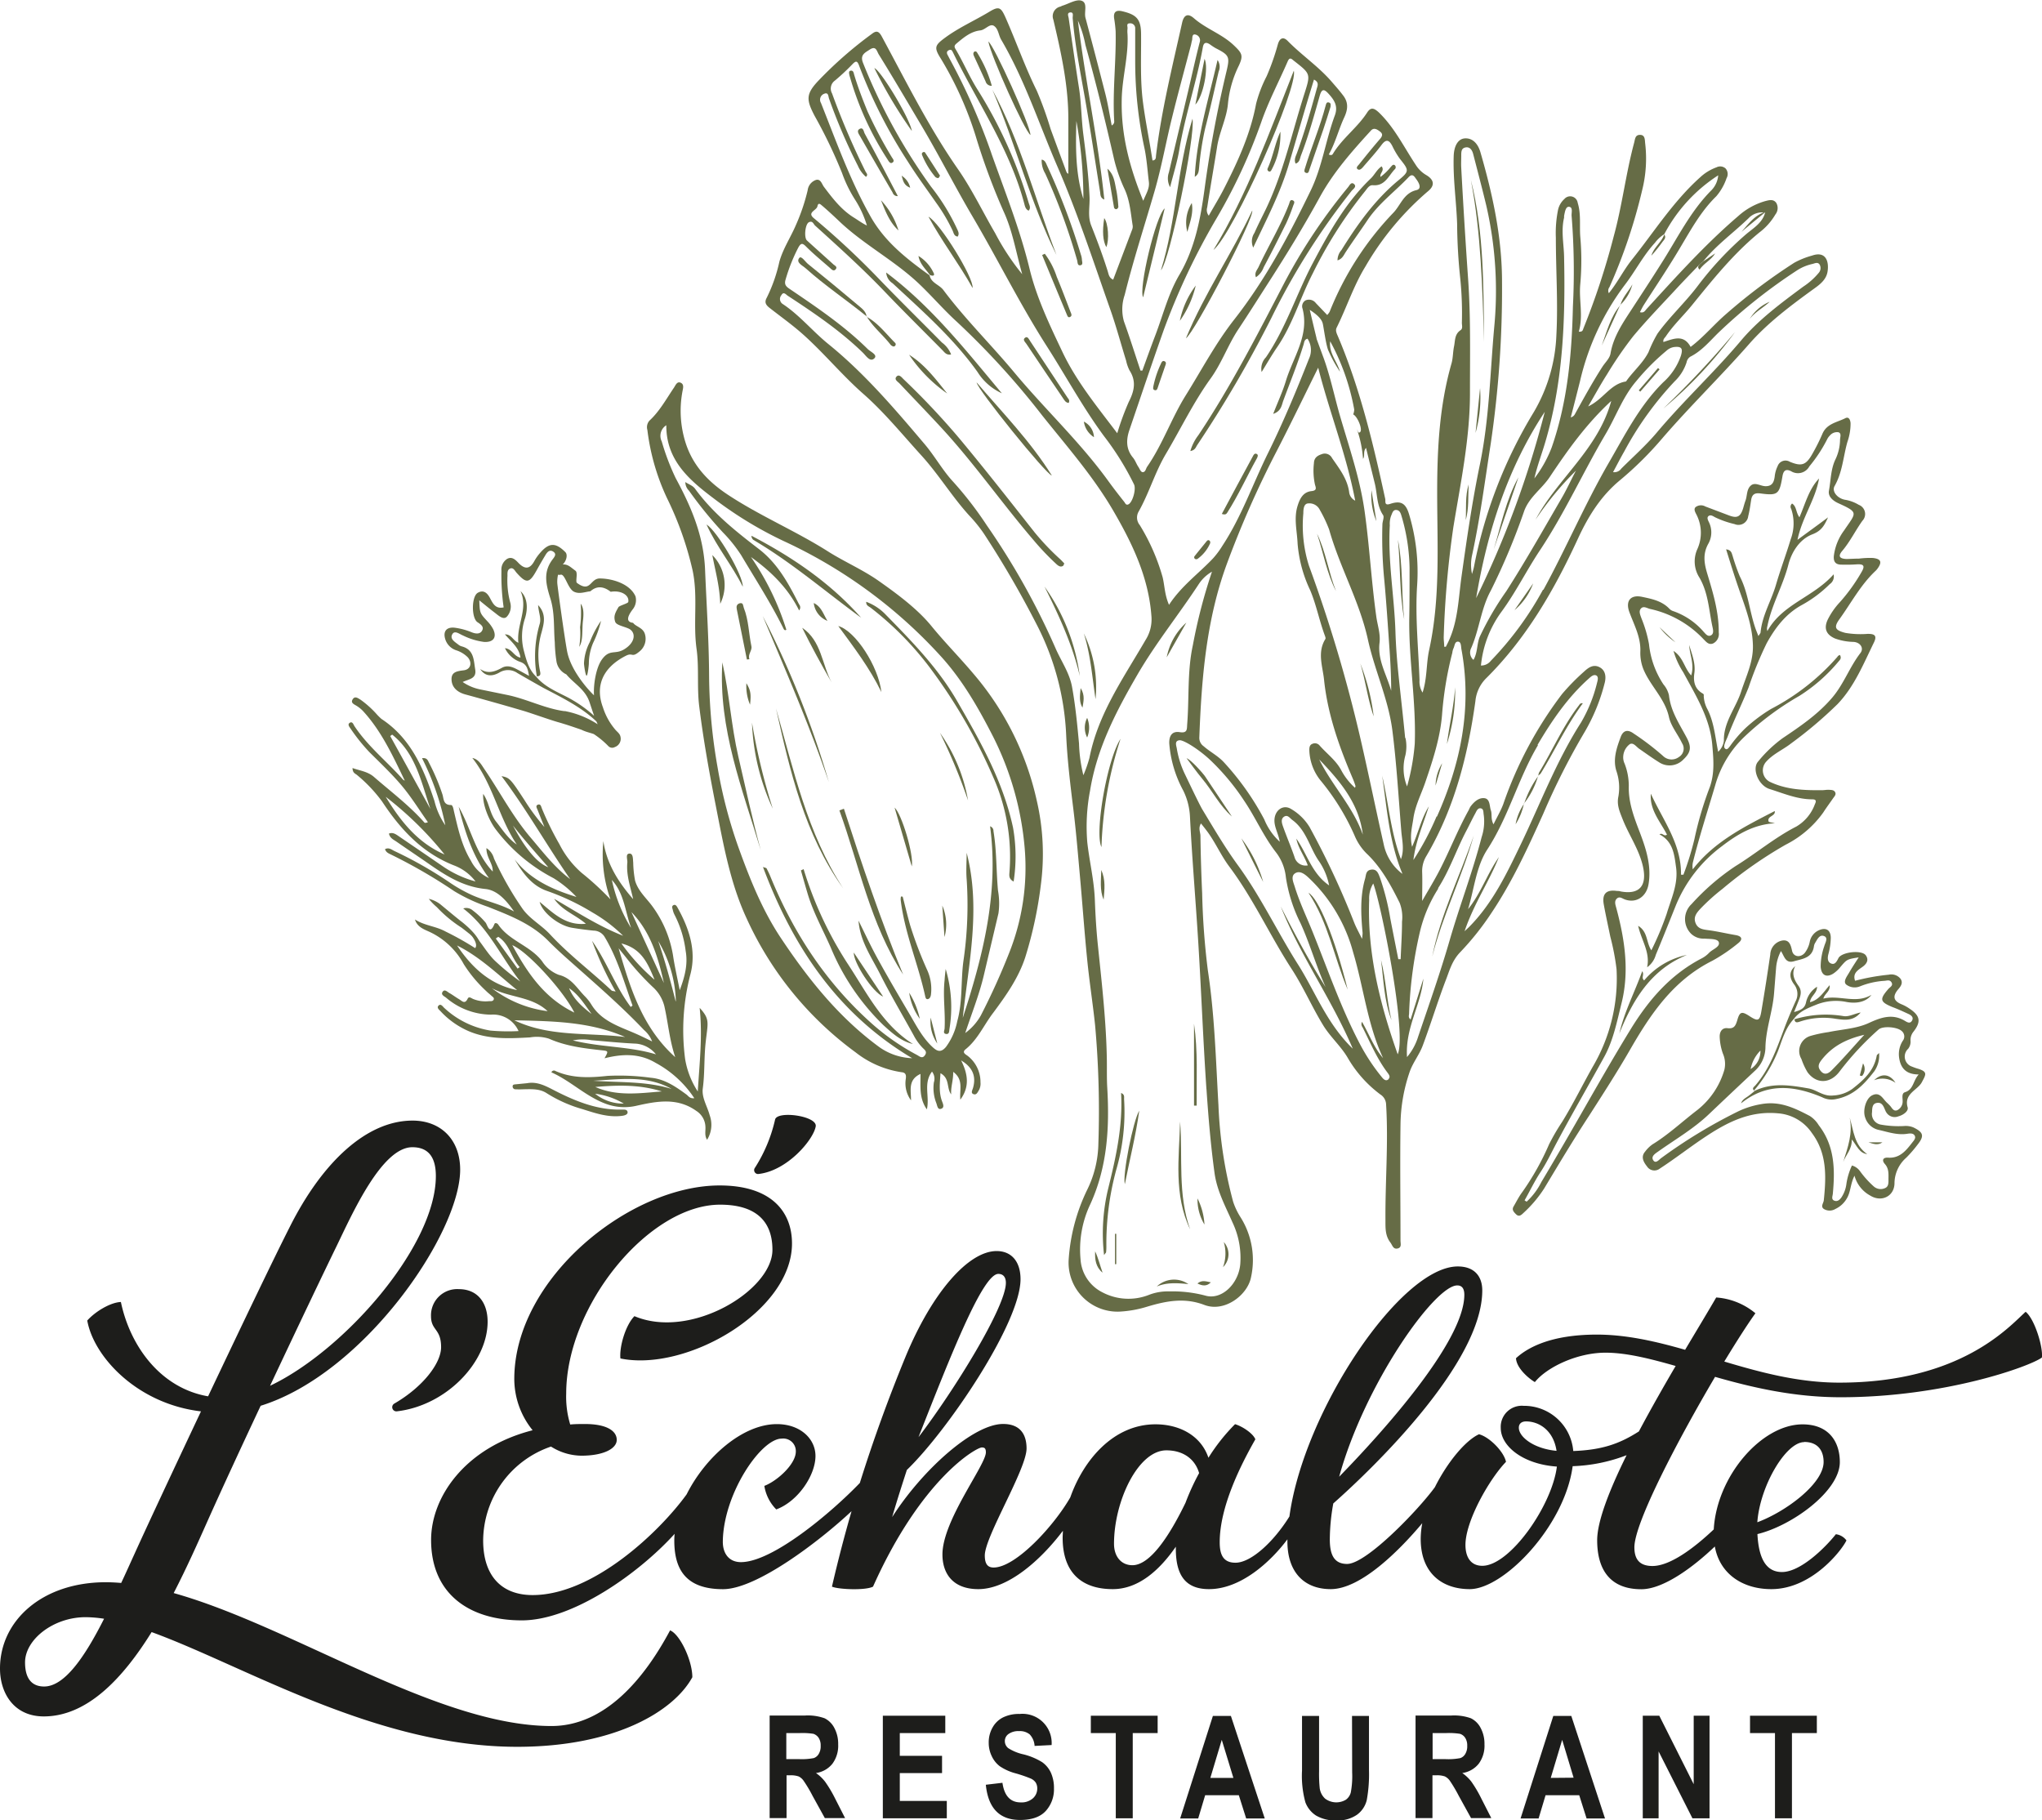 <?xml version="1.0" encoding="UTF-8"?> <svg xmlns="http://www.w3.org/2000/svg" viewBox="0 0 416.55 371.24"> <defs> <style>.a{fill:#666c46;}.b{fill:#1d1d1b;}</style> </defs> <title>logo_lechalote</title> <path class="a" d="M99.74,179.09c-3.27-4.36-4.9-9.35-6.17-14.53,2.47,4.32,3.4,9.46,6.94,13.21.09-1.64-1.33-2.86-1.28-4.78a3.61,3.61,0,0,1,1.54,2.12,66.08,66.08,0,0,0,5.85,10.29c1.51,2.09,3.84,3.3,5.58,5.18,3.86,4.17,8.43,7.58,12.56,11.46.1.1.31.08.83.21a69.17,69.17,0,0,1-4.82-10.35c3,4.24,4.75,9.29,7.89,13.49.22-.17.38-.27.37-.3-1.72-4.76-3.08-9.67-5.73-14.05a2.67,2.67,0,0,0-2.23-1.22c-1.47-.15-2.94-.34-4.39-.58-2.64-.44-6-3-6.6-5.29,2.74,2.25,5.29,4.91,9.43,4.47-2.13-1.83-4.87-2.73-6.47-5.09,4.61,2.67,9.07,5.59,14.07,7.54a30.69,30.69,0,0,0-6.22-4.73,48.22,48.22,0,0,0-9.26-4.4c-3.16-1.08-5-3.67-6.64-6.44,3.24,4.17,7.74,6.14,12.6,7.65a23.07,23.07,0,0,0-4.66-3.82A35,35,0,0,1,101,169c-1.36-1.9-2.6-5-2.43-7.06,1.22,1.72,1.32,4,2.64,5.66s2.41,3.44,4.21,4.66c-3.71-5.54-4.87-12.36-9.07-17.66,1.31.28,1.84,1.37,2.45,2.26,3.12,4.58,5.7,9.54,9.29,13.8,2.56,3,5,6.23,8.22,8.65-4.76-6.87-8.86-14.17-14-21,1.64.32,1.83.53,4.65,4.84a42.59,42.59,0,0,0,4.1,5.54c-.47-1.16-.94-2.33-1.4-3.5-.14-.36-.49-.85.08-1.06s.66.44.79.76a62.66,62.66,0,0,0,3.59,7.31,19.35,19.35,0,0,0,4.53,5.84,57.35,57.35,0,0,1,5.88,5.41,27.31,27.31,0,0,1-1.45-11.89c.69,4.67,3.08,8.4,6.08,11.84-.55-2.49-1.43-4.87-1.19-7.44.06-.65-.43-1.79.4-1.85s.72,1.12.8,1.83a22,22,0,0,0,.38,3.68c.6,2.09,2.24,3.51,3.44,5.12a23.31,23.31,0,0,1,4.38,10.66c.32,2,.79,4.05,1.29,6.57,1.09-2.88,1.68-5.35,1.21-8a21.89,21.89,0,0,0-2.28-7.4,3.83,3.83,0,0,1-.35-1c-.09-.33-.27-.73.13-.94s.65.15.82.46c2.36,4.23,3.9,8.75,2.67,13.55a45.1,45.1,0,0,0-1.1,17.37,17.2,17.2,0,0,0,2.58,6.62c.36-5.92,1-11.34.38-17.06,2.21,2.41,1.65,3,1.2,7.31-.31,3.06-.15,6.12-.56,9.16-.24,1.88.93,3.62,1.41,5.44a5.74,5.74,0,0,1-.53,5c-.57-.86-.28-1.81-.34-2.67a4,4,0,0,0-1.85-3.21c-3.86-2.76-8-2-12.11-1.08a10.9,10.9,0,0,1-6.56-.45c-4-1.54-7-4.61-10.9-6.34a.55.55,0,0,1,.82-.28c3.43,1.53,7,1.39,10.62,1a47.38,47.38,0,0,1,8.83.38c2.8.24,5.08,1.81,7.29,3.43.39.29.65.85,1.59.74a21.84,21.84,0,0,0-7.91-7.22c-3.26-1.94-6.72-1.85-10.4-.92.8-1.45.81-1.48-.49-1.62-3.7-.41-7.39-.84-10.85-2.38a8.25,8.25,0,0,0-3.86-.26c-4.2.23-8.38.45-12.39-1.22a17,17,0,0,1-5.89-4.15c-.29-.3-.85-.72-.32-1.17.38-.32.76.16,1,.43a18,18,0,0,0,9.53,4.72,40.31,40.31,0,0,0,5.73.1,5.66,5.66,0,0,0-5.62-3.35A14.28,14.28,0,0,1,91,203.5c-.38-.3-1.12-.59-.71-1.2s.95,0,1.36.24c.67.37,1.28.85,1.95,1.24s1.21,1.15,1.81-.09c.24-.49.69-.13,1.07.06a6.72,6.72,0,0,0,3.29.46c.34,0,.78.06.94-.33s-.27-.58-.5-.81-.73-.6-1.05-.94a27.33,27.33,0,0,1-4.56-5.47A15.29,15.29,0,0,0,87.46,190c-1.09-.48-2.39-1-2.81-2.45,1.94,1.26,4.28,1.36,6.27,2.47a59.5,59.5,0,0,1,6,3.37c.57-.6-.19-2-1-2.85a3,3,0,0,1,1.38.78c1.33,1.62,2.36,3.48,3.9,4.87a49.4,49.4,0,0,0,4.92,4c-3.92-5-6.46-10.94-11.63-14.89a2,2,0,0,1,1.93.39,15.9,15.9,0,0,1,2.64,2.5c.33.37.83,2.71,1.8.28.14-.34.6-.13.75.08,2.27,3.38,6.58,4.33,9,7.56a7,7,0,0,0,3.37,2.73c2.6.63,3.7,2.73,5.31,4.36a9.63,9.63,0,0,1,1.32,1.66c2.09,3.46,5.74,4.51,9.12,6,1,.44,2,.93,3.3,1.56a5.86,5.86,0,0,0-1.67-2.34c-5-5.26-10.57-10-16-14.85-1.23-1.1-2.43-2.23-3.6-3.41-3.43-3.44-7.86-5.12-12.24-6.86a34.49,34.49,0,0,1-6.88-3.2,107.8,107.8,0,0,0-12.87-7.45c-.46-.23-1-.41-1.23-1.1.76-.42,1.36.1,1.91.37a83.49,83.49,0,0,1,11.09,6.29,29.92,29.92,0,0,0,4.76,2.71c2.8,1.24,5.85,1.82,8.57,3.34-1.51-2.15-3.35-4.34-5.85-4.59-4.77-.48-8.4-2.94-12.09-5.51-2-1.38-4-2.72-6-4.11-.61-.43-1.38-.72-1.59-1.68.86-.34,1.48.19,2.08.59,2.94,2,5.86,4,8.79,6A21.69,21.69,0,0,0,97,179.79a9.91,9.91,0,0,0-4.34-3.25c-6.53-2.55-11-7.4-14.72-13.06a29.93,29.93,0,0,0-5.1-5.39c-.33-.3-.91-.38-.93-1.43,1.59.56,3.14.72,4.41,1.84,3.45,3,7.17,5.79,10.24,9.26.09.11.28.12.73-.06-1.75-2.47-3.35-5.07-5.29-7.39s-4.37-4.64-6.64-6.89a37.49,37.49,0,0,1-3.87-4.84c-.24-.34-.6-.79-.21-1.1.58-.45.81.26,1,.59,2.64,4,6.35,7,9.52,10.48.23.25.4.55.77.67-2.42-5-4.72-10.05-8.51-14.18a6.55,6.55,0,0,0-1.37-1.1c-.52-.32-1.2-.58-.74-1.31s1.08-.21,1.57.07a20.12,20.12,0,0,1,3.17,2.81,12,12,0,0,0,1.12,1.13c6.08,4,8.65,10.24,10.82,16.76a14.69,14.69,0,0,0,2.21,4.93,54.07,54.07,0,0,0-4.75-13.68c1.08-.14,1.2.52,1.46,1A43.25,43.25,0,0,1,90.24,162c.3.87.13,2.21,1.75,2.2.4,0,.51.85.63,1.36.81,3.45,1.56,6.92,3.44,10A7.6,7.6,0,0,0,99.74,179.09Zm38,36.54c-1.18-3.51-1.44-7-2.23-10.45a7.82,7.82,0,0,0-2.37-3.88,54.13,54.13,0,0,1-5-5.45c-.64-.82-1.29-1.62-1.95-2.43C128.57,201.54,131,209.58,137.74,215.63Zm-32.82-7.52c7.19,3.45,15,2.46,22.6,3.41C120.3,208.35,112.6,208.29,104.92,208.11Zm12.24-1.57c-2.19-4.4-9.5-12.46-12.66-13.75C107.69,198.6,111.06,203.58,117.16,206.54Zm-38.47-44c3,4.93,6.51,9.38,12,11.75A71,71,0,0,0,78.69,162.53Zm14.56,30.33c3,4.5,6.77,8,12.24,9.08C101.53,198.75,97.88,195.16,93.25,192.86ZM80,149.84l-.4.29q4.11,7.44,8.2,14.88C85.93,159.55,84.83,153.69,80,149.84Zm55,72.78c-4.45-1.42-9-1.3-13.56-.91C125.81,223.65,130.39,223,135,222.62Zm-6.24-36.68q3.34,7.29,6.67,14.57C134.23,195.16,132.69,190,128.71,185.94Zm-11.88,26.28c5.8,1.43,11.52,1.19,16.93,2.84a5.84,5.84,0,0,0-4-2.18c-3.06-.14-6.12-.45-9.18-.71A10.11,10.11,0,0,0,116.83,212.22Zm-16.68-10.76a23.61,23.61,0,0,0,11.51,4.79C108.45,203.16,103.78,203.55,100.15,201.46Zm33.3-1.68c-1.3-3.13-2.55-6.29-6.74-7.34A41.32,41.32,0,0,0,133.45,199.78ZM121,220.44c5.37.39,10.81.06,16,1.67C131.88,219.24,126.39,220.17,121,220.44Zm16.87-16.22a25.3,25.3,0,0,0-3.6-12.27C135.66,196,136.78,200.09,137.82,204.22Zm-9.16-15.05c-1.2-3.27-1.38-6.95-3.9-9.69A31.16,31.16,0,0,0,128.66,189.17Zm-24.18-21c2.56,4.92,5.12,7.93,7.31,8.71C109.24,173.89,106.76,171.11,104.48,168.18Zm-2.86,22.89-.53.37,4.44,6.14.43-.31C104.28,195.37,103.94,192.53,101.62,191.07Zm18.95,15.68c-1.36-1.85-2.57-3.85-4.53-5.18C117,203.81,118.73,205.31,120.57,206.75Zm6.61,18.35a15.34,15.34,0,0,0-5.83-2A9.06,9.06,0,0,0,127.18,225.1Z"></path> <path class="a" d="M107.54,220.94c2-.36,3.65.5,5.36,1.38,4.43,2.28,9,4.18,14.12,4,.42,0,.92,0,1,.49s-.53.7-1,.77c-2.85.42-5.51-.5-8.14-1.33a27.79,27.79,0,0,1-7.27-3.21c-1.47-1-3.14-.88-4.79-.86a17.19,17.19,0,0,1-1.76,0,.56.56,0,0,1-.48-.64c0-.29.28-.34.51-.36Z"></path> <path class="a" d="M97.76,192c-.4-.21-3.37-2.65-3.74-2.87a26.15,26.15,0,0,1-4.9-4.09,11.73,11.73,0,0,1-1.65-1.7,6.1,6.1,0,0,1,2.33,1.09c1.36,1.12,2.71,2.26,4.09,3.36C94.45,188.2,97.07,190.28,97.76,192Z"></path> <path class="a" d="M242.05,154.65c.89,1.18,2,2.75,3.16,4.15,2.15,2.55,3.57,5.56,6.09,7.75l-5.55-8.3C245.42,157.77,243,155,242.05,154.65Z"></path> <path class="a" d="M369.62,52.14A16.57,16.57,0,0,0,366,53.6,117.3,117.3,0,0,0,352.17,64c-2.5,2.15-4.61,4.73-7.3,6.76-1.43-2.66-3.55-1.62-5.55-1-.11-.58.28-.84.5-1.16,1.55-2.32,3.6-4.22,5.35-6.38,4.25-5.23,8.45-10.48,13.71-14.79a12.58,12.58,0,0,0,3.28-3.68,2.11,2.11,0,0,0,.2-2.34c-.58-.86-1.49-.59-2.27-.39a13.91,13.91,0,0,0-5.51,3.06c-6.75,5.78-12.67,12.38-18.66,18.91-.32.34-.56.93-1.39.68.29-.55.53-1.06.84-1.54,2.56-4,5.19-7.89,7.6-12,2.11-3.55,4.13-7.17,7.14-10.1a11.17,11.17,0,0,0,2.09-3.68,1.7,1.7,0,0,0-.21-2,1.65,1.65,0,0,0-1.84-.22,9.71,9.71,0,0,0-3.29,2c-5.51,4.92-9.43,11.16-14,16.88-1.68,2.11-2.88,4.59-4.67,6.79a1.15,1.15,0,0,1,.12-1.22A110.55,110.55,0,0,0,335,38.74a26.42,26.42,0,0,0,.6-9.5c-.08-.73,0-1.73-1.05-1.73s-1,.92-1.22,1.68c-1.68,6.27-2.42,12.74-4.14,19A150.88,150.88,0,0,1,323,67c-.11.28-.13.73-.94.65.95-3.21,0-6.44.3-9.66a54.52,54.52,0,0,0,0-9.73c-.17-2.29.18-4.62-.52-6.87a1.55,1.55,0,0,0-2.71-.81,4.19,4.19,0,0,0-1.31,2.26,23.7,23.7,0,0,0-.44,5.64c0,6.61.46,13.22.11,19.84a33.53,33.53,0,0,1-4.61,15.74,95.48,95.48,0,0,0-12.2,31.54c-.1.5-.27,1-.4,1.48a9.06,9.06,0,0,1,0-3.78c1.63-7.5,2.62-15.11,3.8-22.69A215.43,215.43,0,0,0,306.4,57.5c0-9.1-1.9-17.8-4.4-26.43-.6-2.07-1.87-3-3.33-2.83-1.29.18-2.07,1.57-2.13,3.63-.15,4.62.54,9.19.7,13.79A112.31,112.31,0,0,0,297.9,57a70.63,70.63,0,0,1,.31,8.85c0,.51.23,1.17-.27,1.5-1.24.82-1.09,2.15-1.33,3.31s-.2,2.37-.52,3.49c-2.47,8.61-2.92,17.44-2.92,26.32,0,10.74.68,21.52-1.64,32.13-.61,2.8-.38,5.72-1.34,8.67a4.25,4.25,0,0,1-.62-2.53c-.22-6.48-.92-12.94-.48-19.45a40.82,40.82,0,0,0-1.64-14.35c-.66-2.25-1.64-2.91-3.87-2.16-1.24.42-.91-.53-1-1-2.45-11.25-5.1-22.43-9.61-33.07-.25-.6-.62-1.26-.31-1.87,2.05-4.13,3.46-8.56,5.88-12.49A59.11,59.11,0,0,1,291.31,39c1.42-1.16,1.27-2.34-.4-3.31a6.21,6.21,0,0,1-2.11-2.06c-2.41-3.63-4.32-7.59-7.51-10.68-1-.93-1.67-1.14-2.4,0-2,3.1-5.09,5.26-7,8.45-.11.17-.3.35-.83.11,1.36-2.4,2-5.09,3.16-7.58.72-1.55.91-3-.24-4.47-.75-1-1.56-1.9-2.37-2.84-2.68-3.09-6.09-5.37-8.94-8.28-.87-.89-1.62-.62-2,.71a48.32,48.32,0,0,1-2.29,6.51,26.64,26.64,0,0,0-2.15,5.61c-1.11,6-3.62,11.56-6.39,17-1,2-2.14,3.82-3.26,5.82a1.82,1.82,0,0,1-.32-1.69c.63-4.08,1.35-8.15,2-12.23.45-3.11,2-6,2.24-9a22.43,22.43,0,0,1,2.23-7.72c.91-2,.67-2.48-1-4.07-2.42-2.33-5.67-3.37-8.17-5.55-1.23-1.08-2.05-.72-2.42.91-2,9-4.25,18-5.34,27.22,0,.4-.08.84-.7.87l-.39-2.42c-.53-3.14-1.14-6.27-1.55-9.42-.6-4.58-.35-9.2-.39-13.81,0-3.1-.83-4.07-3.82-4.78-1.2-.29-1.86.07-1.68,1.43a25.83,25.83,0,0,1,.31,2.63c.13,6-.63,12-.31,18,0,.36.18.82-.49,1.24-.43-2.2-.76-4.32-1.28-6.39q-2-7.82-4.07-15.57c-.33-1.2.53-3.07-.83-3.5-1.07-.33-2.53.6-3.81,1-.17.05-.33.15-.49.21A2,2,0,0,0,214.87,4c1.59,6.73,3.09,13.46,3.06,20.43,0,3.69,0,7.38,0,11-.35-.06-.46-.58-.62-1-1-2.7-2-5.41-3-8.13a74,74,0,0,0-2.82-7.81c-2.42-4.88-4.19-10-6.41-15-.9-2-1.32-2.27-3.25-1.1-3,1.81-6.16,3.19-9,5.27-2.13,1.57-2.36,2-.92,4.28A71.6,71.6,0,0,1,199,27.65a134.45,134.45,0,0,0,5.7,15.42c1.84,3.94,2.52,8.24,3.82,12.86A49.83,49.83,0,0,1,203,47.55c-2.53-4.33-4.7-8.89-7.55-13-6-8.61-10.62-17.95-15.58-27.12-.59-1.08-1.09-1.24-2-.53a81.75,81.75,0,0,0-11,9.64c-2.51,2.68-2.39,3.85-.68,7.12a100.11,100.11,0,0,1,5.58,11.63,26.7,26.7,0,0,0,2.63,5.4A20.66,20.66,0,0,1,176.84,46c-.91-.44-1.68-1-2.51-1.53-2.65-1.59-4.48-4-6.28-6.39-.41-.56-.64-1.66-1.62-1.37a2.53,2.53,0,0,0-1.67,2.09,40.08,40.08,0,0,1-2.44,7.19c-1.07,2.49-2.6,4.75-3.34,7.41a31.74,31.74,0,0,1-2.56,7.31c-.5.89-.26,1.44.54,2.07,2.32,1.82,4.72,3.52,6.92,5.49,4.27,3.83,7.92,8.28,12.23,12.07s8,8.34,11.9,12.62c3.5,3.86,6.2,8.35,9.71,12.2a29.13,29.13,0,0,1,3,3.71,201,201,0,0,1,10.67,18.35,54.18,54.18,0,0,1,6.1,22.71c.23,5,.83,10,1.45,15,.57,4.62.95,9.27,1.37,13.92.51,5.63.9,11.28,1.47,16.91.44,4.46,1.14,8.9,1.61,13.36a195.64,195.64,0,0,1,.67,24.09,22.14,22.14,0,0,1-2.32,9.55A38.21,38.21,0,0,0,218,256.91a10,10,0,0,0,10.23,10.63,23,23,0,0,0,5.73-1c3.87-1.16,7.63-1.93,11.72-.37s8.69-1.95,9.48-5.47a16.38,16.38,0,0,0-2.09-12.4,14.09,14.09,0,0,1-1.52-3.18,89.1,89.1,0,0,1-3-19.73c-.53-9.17-.77-18.35-2.16-27.47a152.24,152.24,0,0,1-1.16-15.71q-.27-5.83-.35-11.69c0-.78-.5-1.58.11-2.56.41.51.76.95,1.1,1.4,1.77,2.3,2.89,5,4.63,7.34,4.95,6.59,8.33,14.13,12.8,21,2.37,3.66,4.11,7.69,6.39,11.42,1.47,2.4,3.59,4.23,5,6.62a24.81,24.81,0,0,0,6.67,7.5,2.48,2.48,0,0,1,1.17,2c.49,7.89-.19,15.77-.13,23.65,0,1.61-.06,3.15,1,4.54.42.54.55,1.42,1.46,1.23s.61-1,.61-1.63c0-7.86-.11-15.72,0-23.57a34.07,34.07,0,0,1,1.91-10.94c.65-1.81,1.93-3.4,2.61-5.21,1.63-4.36,3-8.84,4.64-13.18.8-2,1.28-4.12,3.06-5.95a56.39,56.39,0,0,0,6.26-7.86c4.3-6.39,7.5-13.38,10.66-20.38a143.44,143.44,0,0,1,8.48-16.73,38.3,38.3,0,0,0,4-9.78c.34-1.21.3-2.64-1-3.33s-2.33.1-3.2.91a44.55,44.55,0,0,0-4.46,4.55A80,80,0,0,0,306.66,164c-.5,1.35-1.25,2.6-2,4.14-.6-1.13-.25-2.07-.54-2.87s-.13-2.31-1.3-2.46-2.17.77-2.89,1.76a6.31,6.31,0,0,0-.31.64c-2.23,4-3.86,8.22-5.94,12.26-1.07,2.08-2.3,4.07-3.57,6.3,0-2.15.06-4,0-5.8a5.92,5.92,0,0,1,.86-3.37c5.75-9.77,8.46-20.51,10-31.6a7.58,7.58,0,0,1,2.1-4.56c8.29-8.19,14-18.13,18.81-28.56,2.16-4.68,4.74-8.78,8.67-12a71.15,71.15,0,0,0,8.66-8.61c5.64-6.52,11.83-12.53,17.51-19,3.85-4.42,8.65-8,13.46-11.48,1.2-.86,2.39-1.84,2.63-3.42C373.13,53.31,372.45,51.14,369.62,52.14Zm-27.35,6.43c1.48-1.59,3-3.14,4.5-4.71l.66-.53c2.77-3.47,6.42-6,9.55-9.1a3.92,3.92,0,0,1,2.94-.89.23.23,0,0,0,.17-.05c-.54,2.2-2.48,3.26-4,4.57a68,68,0,0,0-9.76,10.45c-2.56,3.39-5.72,6.28-8.21,9.73a25.94,25.94,0,0,0-1.84,3.79c-1.12,2.19-3,3.79-4.41,5.73-.07.1-.15.25-.23.26-3.15.5-4.54,3.6-7.67,5.08,1.44-2.47,2.59-4.58,3.89-6.61a77.59,77.59,0,0,1,5.31-7.72C336.06,65.11,339.22,61.88,342.27,58.57Zm-19.92,19a52.18,52.18,0,0,1,9.06-19.41c2.15-2.78,3.76-6,6.17-8.62a7.24,7.24,0,0,1,1.92-1.78,32.18,32.18,0,0,1,11-12,4.93,4.93,0,0,1-1.34,3c-4.36,4.36-7,9.88-10.28,15-2,3.18-4.08,6.34-6.14,9.5-1.8,2.76-3.63,5.47-4.21,8.85-.17,1-1.07,1.8-1.64,2.68-2,3.11-3.8,6.39-5.6,9.64a1.28,1.28,0,0,1-.87.7C321.08,82.63,321.71,80.11,322.35,77.59Zm-3.29-25.24c-.06-2.64-.64-5.29,0-7.93,0-.12,0-.24,0-.36.16-.74.3-1.92,1-1.86.89.08.46,1.24.54,1.93a141.11,141.11,0,0,1,.26,18.39c-.22,9.73-1.08,19.4-4.32,28.74A25,25,0,0,1,313,97.58c.55-2.46,1.45-4.8,2.16-7.19C318.89,77.94,319.33,65.19,319.06,52.35ZM315.12,84a196.7,196.7,0,0,1-14,38C303.41,108.41,307.51,95.54,315.12,84Zm-18.63,23.42c1.5-9.13,3.41-18.22,3.37-27.54,0-7.62.16-15.24-.37-22.85s-1-15.18-1.41-22.78c-.05-.82,0-1.65,0-2.47s0-1.55.89-1.71,1.35.57,1.55,1.36c.9,3.48,1.83,7,2.66,10.46a77.49,77.49,0,0,1,1.63,24.82c-.84,9.31-1,18.69-2.92,28-1.58,7.59-2.69,15.32-3.77,23-.61,4.4-.7,9-2.64,13.12-.17.37-.36.73-.54,1.09h-.33c0-.7-.13-1.4-.1-2.09A195.36,195.36,0,0,1,296.49,107.41ZM276.25,83.53a2.9,2.9,0,0,1-.21,1c.87.39,2,3.12,1.4,3.61-.41.34-.44-.31-.62-.54a23.72,23.72,0,0,1,1.23,6c.46-.69-.07-1.42.61-2.25l1.79,7.28c.53,2.15.36,4.47,1.69,6.44.27.41-.12,1.24-.14,1.88a88.51,88.51,0,0,0,.33,10.8c.47,4.93.78,9.88,1.13,14.83.19,2.76.33,5.52.33,8.33-.89-3.23-2.81-6.22-2.38-9.76.23-1.9-.42-3.61-.66-5.41-1-7.13-1.38-14.32-2.38-21.45-.95-6.76-3.19-13.16-5.08-19.66C272.18,80.74,271.38,76.8,270,73c-.12-.31-1.37-3.73-1.38-3.75a2.33,2.33,0,0,1-.08-.36c-.49-2-.91-3.8-1.36-5.69,1.52,1,2.38,1.84,2.63,2.72.2.69.69,4.71,1.22,5.7a26.2,26.2,0,0,0,2.32,4.2c-.59-2.09-2.31-3.82-2-6.2A46.17,46.17,0,0,1,276.25,83.53Zm3.41-56.9c.62-.68,1.3-.22,1.88.23s.46.9,0,1.45c-1.47,1.69-2.88,3.44-4.28,5.19-.22.28-.73.67-.33,1s.82-.09,1.12-.43c1.26-1.48,2.59-2.92,3.75-4.48,1-1.35,1.61-1,2.24.23a16.38,16.38,0,0,0,1.53,2.58c1.85,2.33,2,2.5-.34,4.41-4.81,4-8.36,9-11.59,14.2a3.22,3.22,0,0,0-.8,2.1c1-.32,1.26-1.06,1.67-1.69,1.42-2.17,2.95-4.28,4.39-6.43,2.3-3.47,5.62-5.88,8.41-8.82.86-.92,1.23-.11,1.62.41.54.72,1.17,1.93,0,2.2-2.62.62-3.2,3.09-4.73,4.65A62.46,62.46,0,0,0,271.23,63.6a3.54,3.54,0,0,1-.49.65l-2.32-2.43a1.76,1.76,0,0,0-2.08-.56,1.39,1.39,0,0,0-.63,1.7c1.41,5.52-1.95,9.93-3.41,14.77-.66,2.17-1.63,4.24-2.58,6.69,1.54-.52,1.71-1.61,2-2.53,1.42-3.87,3-7.68,4.21-11.65.12-.4.12-1,.8-1.15a4.19,4.19,0,0,1,.3,4.06c-2.57,6.53-5.27,13-8.38,19.3s-5.42,13-9.29,18.87a17.53,17.53,0,0,1-1.89,2.55c-2.94,3.12-6.48,5.64-9,9.5-.9-2.05-.88-3.88-1.3-5.62a42,42,0,0,0-4.67-10.65,2.41,2.41,0,0,1-.29-2.64c2.16-3.78,3.34-8,5.57-11.79,3.07-5.17,5.67-10.61,9.2-15.5,2.25-3.13,3.52-6.82,5.63-10s4.35-6.73,6.51-10.09c3.57-5.56,7-11.19,10.18-17C272.06,35.07,275.84,30.81,279.66,26.63ZM248.21,44.46a111.79,111.79,0,0,0,9.07-19.53c1.46-4.22,3.57-8.21,5.36-12.32.27-.64.53-.91,1.12-.36l.28.22c3.3,2.59,3.34,2.6,2.06,6.61-2.53,7.91-4.27,16.09-7.9,23.63-.77,1.59-1.59,3.16-2.3,4.79a3.09,3.09,0,0,0-.25,3c2.72-5.77,5.54-11.16,7.27-17s3.33-11.5,5.12-17.27c1.1.56.74,1.24.55,1.92-1.2,4.39-2.46,8.75-4,13-.24.69-.69,1.39-.29,2.22.85-.27.86-1.08,1.1-1.69,1.54-4,2.66-8.08,3.82-12.17.45-1.58,1-1.26,1.83-.35,1.13,1.25,1.95,2.47,1.25,4.37-1.88,5.08-2.58,10.56-5,15.48-4.43,9.14-9.21,18.1-15.5,26.13-3.81,4.85-6.66,10.28-9.9,15.47-2.94,4.71-4.72,10-7.9,14.6-.26.38-.3,1-.8,1.09s-.7-.68-1-1.09c-.39-.59-.62-1.3-1.06-1.84-1.47-1.75-1.43-3.68-.75-5.67,2.32-6.8,4.6-13.61,7-20.38A140.44,140.44,0,0,1,248.21,44.46ZM235.52,39c1.41-4.86,2.3-9.87,3.51-14.79s2.6-10,3.91-15c.09-.34.13-.69.23-1s-.09-1.32.64-1.17a1.2,1.2,0,0,1,.91,1.61c-.82,3.2-1.53,6.43-2.28,9.65-1.33,5.63-2.68,11.25-4,16.88a3.72,3.72,0,0,0,.25,3c.71-2.84,1.46-5.16,1.86-7.55,1.19-7.12,3.58-14,4.82-21,.19-1.05.72-1.06,1.48-.55a11.37,11.37,0,0,0,1.18.77c2.76,1.41,2.87,1.74,2.15,4.76q-2.82,11.78-4.44,23.79c-.83,6.11-1.92,12.12-5.17,17.67-2.21,3.75-3.31,8.15-4.87,12.26-.92,2.41-1.79,4.84-2.67,7.26h-.38c-1.12-3.36-2.18-6.73-3.38-10.05a9.08,9.08,0,0,1,.16-5.39C231.2,53,233.49,46,235.52,39ZM230,6.91a5.35,5.35,0,0,1,0-1.06c.07-.4-.33-1.09.46-1.09a1,1,0,0,1,1.11,1.09c0,2.13,0,4.25,0,6.38a84.11,84.11,0,0,0,1.94,18.24c.43,2.19.58,4.43.85,6.65.16,1.31-.54,2.35-1.15,3.84-2.79-6.84-4.53-13.42-4.39-20.56C228.88,15.85,230.25,11.46,230,6.91ZM218.28,2.54c.83-.11.5.75.54,1.19.46,5.47,1.54,10.85,2.49,16.24,1.12,6.38,2.07,12.79,3.1,19.19.09.56,0,1.2.86,1.54-1.27-12.24-3.9-24.29-5.39-36.51a22.93,22.93,0,0,1,1.54,5c2.17,7.76,4.08,15.59,5.88,23.44a31.87,31.87,0,0,0,2.13,6c1.08,2.38,1.23,4.91,1.63,7.4a1.67,1.67,0,0,1-.13.85c-1.27,3.37-2.55,6.73-3.85,10.16-.86-.36-.93-1.13-1.12-1.74-1-3.17-2.15-6.25-3.37-9.32-.75-1.9-.25-3.86-.33-5.79-.19-4.31-.73-8.58-1.28-12.85-.4-3.15-.39-6.35-.89-9.5-.73-4.65-1.39-9.31-2.07-14C218,3.4,217.56,2.64,218.28,2.54Zm2.71,38c-1.63-5.18-1.57-10.51-1.42-15.86A88.75,88.75,0,0,1,221,40.56Zm-18.77-9.31A128.29,128.29,0,0,0,193.72,12c-.14-.26-.27-.53-.41-.78-.25-.45-.18-.81.3-1s.61.12.78.46c5,10.22,11.58,19.67,14.55,30.84.14.52.25,1.16.89,1.45.51-.57.16-1.1,0-1.64a92.81,92.81,0,0,0-10.29-22.84c-1.76-2.74-3-5.77-4.66-8.55-.36-.59,0-.86.35-1.16,1.41-1.18,2.84-2.37,4.75-2.58,1.05-.12,1.94-1.5,2.81-.9s.9,1.86,1.43,2.77c4.84,8.25,7.77,17.33,11.53,26,4.11,9.5,7.3,19.3,10.72,29,1.22,3.44,2.16,7,3.24,10.46a8.22,8.22,0,0,0,.69,2c1.43,2.2,1,4.21-.13,6.42a55.16,55.16,0,0,0-2.36,6.42c-4.14-5.48-8.33-10.56-11.19-16.6-2.61-5.5-5.25-11-6.69-16.91C208.08,46.81,205,39.09,202.22,31.25ZM167.47,21a1.29,1.29,0,0,1,.67-1.88c.9-.38.81.61,1,1.06A114.27,114.27,0,0,0,175,33.81a6.12,6.12,0,0,0,1.65,2.26c.5-.43.08-.77-.08-1.07a151.53,151.53,0,0,1-6.84-15.95,2,2,0,0,1,.58-2.61,44.86,44.86,0,0,0,3.5-3.26c.77-.81,1.06-.87,1.47.29A101.57,101.57,0,0,0,185.22,33c1.79,2.85,3.8,5.56,5.72,8.32a35.52,35.52,0,0,1,3.42,5.79c.19.45.28,1.07,1,1.14.44-.66,0-1.22-.23-1.78a43,43,0,0,0-5.21-8.4,117,117,0,0,1-13.87-25.24c-.65-1.63.37-2.06,1.36-2.71,1.32-.88,1.44.34,1.86,1,2.86,4.61,5.61,9.3,8.4,14,3.76,6.29,7.05,12.82,10.77,19.13,5.06,8.6,9.51,17.57,14.86,26,4,6.21,7.49,12.71,11.87,18.66a57.44,57.44,0,0,1,6.17,9.91c.43.94-.24,3.44-1.06,4-.58.36-.74-.19-.95-.46-1.14-1.43-2.26-2.88-3.33-4.36-5.74-7.91-12.9-14.59-19.12-22.06-4.73-5.68-10-10.85-14.44-16.78-.83-1.11-2.51-1.44-2.81-3-4.59-3.3-9-6.72-11.92-11.78C173.44,36.87,170.6,28.87,167.47,21Zm52.64,130.65c-.36-3.88-.73-7.75-1.43-11.58-.54-2.91-2.27-5.3-3.4-7.94a148.19,148.19,0,0,0-14-25,73.41,73.41,0,0,0-6.8-8.82c-2.25-2.41-3.82-5.35-6-7.88-6.07-7.17-12.19-14.33-19.5-20.25-3.22-2.61-5.83-5.86-9.28-8.15a1.21,1.21,0,0,1-.3-1.83c.48-.87,1,0,1.43.21,5.33,3.5,10.61,7.07,15.21,11.55.64.62,1.46,2,2.34,1.11.68-.71-.81-1.31-1.39-1.89-4.82-4.76-10.41-8.52-16-12.31-.66-.45-1-.86-.77-1.73a35.33,35.33,0,0,1,2.59-6.57c.59-1.11.92-1,1.72-.18,1.51,1.5,3.16,2.85,4.76,4.25.34.31.76.79,1.18.29s-.18-.76-.46-1c-1.79-1.63-3.6-3.24-5.39-4.87-.65-.58-.38-3.36.39-3.73s.92.37,1.27.69c4.81,4.36,9.63,8.7,14.13,13.4,3.88,4.06,7.88,8,11.83,12,.44.44.8,1.06,1.78.88a5.51,5.51,0,0,0-1.87-2.43c-4.23-4.29-8.53-8.5-12.71-12.84A164.58,164.58,0,0,0,166,44.49c-1.42-1.17.58-1.56.75-2.41.19-1,.79-.23,1.11,0C168.93,43,170,44,171,44.94c5,4.84,11.3,8.07,16.38,12.86,2.71,2.56,5.12,5.4,7.88,7.9a161.74,161.74,0,0,1,17.37,19.08c5,6.26,10.33,12.32,14.4,19.28,3.95,6.76,7.31,13.74,7.86,21.74a7.85,7.85,0,0,1-1.23,4.78c-4.45,7.68-9.67,15-11.42,24a26.43,26.43,0,0,1-1.24,3.54A30.27,30.27,0,0,1,220.11,151.63Zm26,70.49c.39,5.71.86,11.41,1.64,17.09.49,3.65,2.23,6.83,3.67,10.11A16.86,16.86,0,0,1,253,257.9c-.39,4.07-3.86,7.32-7.11,6.37a26.13,26.13,0,0,0-7.35-.86,10.62,10.62,0,0,0-4.17.71,11.41,11.41,0,0,1-9.6-.58,8.09,8.09,0,0,1-4.35-6.7,21.5,21.5,0,0,1,2-11.23c3.47-7.6,3.93-15.58,3.45-23.73-.11-1.83-.06-3.66-.08-5.49-.11-7.8-1-15.55-1.8-23.29-.34-3.18-.53-6.36-.65-9.54-.15-4-1.1-7.8-1.54-11.72a38.87,38.87,0,0,1,.56-10.56c1.39-8.61,5.3-16.14,9.62-23.59,3.77-6.51,8.5-12.34,12.6-18.61a7.9,7.9,0,0,1,2.65-2.47,109.79,109.79,0,0,0-3.9,15c-1.15,5.29-.73,10.71-1.15,16.06-.08,1,.11,1.93-1.52,1.67s-2.19.82-2.14,2.3a24,24,0,0,0,2.85,9.61,13.45,13.45,0,0,1,1.37,5.26c.43,8.55,1.16,17.07,1.69,25.61C245.05,202.09,245.42,212.11,246.1,222.12Zm18.69-25.39c-4.23-6.68-7.61-13.86-12.29-20.28-2.64-3.62-4.91-7.51-7.23-11.34-.65-1.07-3.5-7.1-3.62-7.33a19.15,19.15,0,0,1-1.61-5.17c-.1-.56-.52-1.58.63-1.64.83,0,3.64,1.7,6,3.85a47.09,47.09,0,0,1,7.13,8.51c2.31,3.41,3.94,7.25,6.5,10.53a10,10,0,0,1,2,5.07,31,31,0,0,0,3,9.39c1.93,4.25,3.19,8.75,5.1,13-3.34-5.32-6.31-10.83-9.14-16.43,3.95,10,10.29,18.7,14.69,29C270.63,208.75,268.34,202.34,264.79,196.73Zm2-20.24a2.35,2.35,0,0,1-2.74-1.73c-.73-2.11-1.62-4.17-2.36-6.27-.22-.63-.47-1.49.26-1.94s1.16.32,1.66.68c2.82,2.05,3.5,5.49,5.3,8.2a13.37,13.37,0,0,1,2.21,5.15c-3.56-2.45-4.48-6.44-6.69-9.54C264.83,173,266.07,174.57,266.77,176.49Zm16.5,43.57c-.5.53-1,.14-1.34-.28a40,40,0,0,1-4.65-7.05c-3.87-7.39-6.55-15.28-9.68-23-1.2-2.95-2.57-5.83-3.51-8.88-.29-.93-.88-2.16.1-2.76s2,.23,2.81,1a32.47,32.47,0,0,1,9,15.14c2.14,7.15,2.9,14.69,6.11,21.58-1.89-2.19-2.84-4.88-4.3-7.4a1,1,0,0,0,.11,1.1c1.59,3.16,2.95,6.45,5.11,9.29C283.35,219.21,283.66,219.64,283.27,220.06Zm1.83-5c-3.61-10.2-6.24-20.61-5.83-31.56a5.82,5.82,0,0,1,.83-3.31C281.74,184.36,287.06,211,285.1,215.09ZM286,188c0,2.55-.18,5.09-.28,7.64l-.48,0c-.54-2.74-1.09-5.49-1.62-8.23a50.54,50.54,0,0,0-2.12-8.39c-.32-.82-.6-1.79-1.76-1.64s-1.05,1.08-1.28,1.88c-1.05,3.65-.83,7.36-.5,11.07a10.73,10.73,0,0,1-.12,1.17c-.66-1.36-1.19-2.29-1.58-3.27a169.39,169.39,0,0,0-9.13-19.55,10.81,10.81,0,0,0-3.74-3.66c-1.57-1-3.29.16-3.41,2.14-.09,1.5.78,2.78,1.08,4.53a12.59,12.59,0,0,1-3.15-4.53,55,55,0,0,0-8.24-11.67c-1.22-1.33-2.82-2.12-4.15-3.29a2.06,2.06,0,0,1-.87-1.78c.46-12.06,1.41-24,5.65-35.49A202.26,202.26,0,0,1,260.44,92c2.89-5.59,5.61-11.26,8.46-17,2.27,9,5.76,17.7,7.55,27.12a2.2,2.2,0,0,1-1.24-1.79c-.39-2.7-2-4.74-3.48-6.89a1.66,1.66,0,0,0-2.11-.8c-.95.31-1.56.79-1.59,1.84a13.27,13.27,0,0,0,.22,4.4c.23.7.36,1.17-.7,1.29-1.72.18-2.39,1.52-2.85,3-.81,2.58-.1,5.15,0,7.73a27.21,27.21,0,0,0,2.57,9.5c1.26,3,1.86,6.22,3,9.27.08.21.19.53.09.68-1.69,2.73-.54,5.58-.26,8.35.73,7,3.09,13.66,5.87,20.14a15.57,15.57,0,0,1,.54,1.49c0,.08-.05.2-.1.36a13.08,13.08,0,0,1-2.75-3.47c-1.08-2.11-3-3.47-4.5-5.19a1.24,1.24,0,0,0-1.48-.29c-.5.19-.59.7-.59,1.19a10.31,10.31,0,0,0,2.48,6.49,47.61,47.61,0,0,1,6.88,11.31,11.19,11.19,0,0,0,2.55,3.58c2.87,2.81,4.75,6.29,6.52,9.85A8.1,8.1,0,0,1,286,188ZM278,170.24c-2-5.7-6.27-10-8.89-15.33C273.34,159.31,277.24,163.88,278,170.24Zm8,7.95a10.13,10.13,0,0,1-3.74-6c-1.61-7.13-3.07-14.29-4.71-21.41a295.36,295.36,0,0,0-10.54-35.4,27.14,27.14,0,0,1-1.14-10.68c0-.72.06-1.86.85-2a2.36,2.36,0,0,1,2.51,1.3,27.82,27.82,0,0,1,1.9,4c2.15,7.66,6.2,14.66,7.91,22.45,1.38,6.3,4.2,12.21,5,18.61.86,6.78,1.25,13.61,1.81,20.43.15,1.9.67,3.81-.07,5.76-2.08-5.5-2.52-11.35-3.82-17C282.93,165,283.4,171.8,286.07,178.19Zm.64-27.66c-.44-4.63-1-9.25-1.46-13.88-.25-2.59-.44-5.18-.52-7.77-.23-7.25-1.58-14.44-1.15-21.72a4.8,4.8,0,0,1,.25-1.92c.24-.52.37-1.28,1.08-1.22s.9.69,1.07,1.28a39.07,39.07,0,0,1,1.63,10.63c0,3.36,0,6.73-.06,10.1-.13,8.56,1.42,17.06,1.12,25.63a44.87,44.87,0,0,1-1.57,8.75,9.85,9.85,0,0,1-.34-6.36A8.36,8.36,0,0,0,286.71,150.53Zm27,1.42c2.95-5,6.19-9.76,10.57-13.64.39-.35.89-.78,1.4-.54s.31,1,.19,1.44a30,30,0,0,1-3.29,8.17c-5,7.82-8.25,16.43-12.22,24.71-2.91,6.06-5.81,12.16-10.62,17-.16.16-.34.32-.91.85,1.91-5.63,5-10.11,7-15.11-2.37,3.37-3.65,7.35-6.29,10.62,1.22-4,1.64-8.55,3.81-12C307.73,166.69,309.67,158.84,313.73,152Zm-20.32,29.27c2.39-3.68,3.75-7.87,5.78-11.72.63-1.2,1.21-2.43,1.86-3.62.24-.45.48-1.11,1.11-1s.5.87.6,1.34a10.12,10.12,0,0,1-.43,4.53c-1.84,7.14-4.49,14-6.54,21.1-1.92,6.62-4.21,13.11-6.42,19.63a11.79,11.79,0,0,1-2.26,4.13c-.4-6,2.89-10.69,3.34-16-.86,2.75-1.71,5.49-2.61,8.34-.52-.4-.33-.82-.31-1.17a86.12,86.12,0,0,1,2.19-16.62A28.57,28.57,0,0,1,293.41,181.22Zm-.28-14.67a55.92,55.92,0,0,1-4.72,8.87c.46-3.82,2-7.31,3.15-10.94-1.5,2.41-2.09,5.2-3.42,8.25-.51-2.26,0-4,.25-5.7.35-2.64,1.61-5,2.46-7.5,1.51-4.43,3-8.92,3.4-13.67a72.19,72.19,0,0,1,2.1-12.71,3.21,3.21,0,0,1,.21-.85c.3-.53.23-1.53,1.05-1.41.56.09.5,1,.6,1.54C300.32,144.37,298,155.65,293.13,166.55Zm7.47-32a2,2,0,0,1-.39-2.38c1.66-3.81,2-8.08,4-11.72a135.64,135.64,0,0,0,6.83-16.3c1.07-2.82,3.59-4.46,5.18-6.85,3.64-5.45,7.42-10.79,12.55-15.52C326,91.66,317.7,97.62,313.24,106a64.05,64.05,0,0,1,8.24-10c-1,1.87-1.85,3.78-2.91,5.59-3.71,6.38-7.34,12.82-11.3,19a61.39,61.39,0,0,0-5.41,9.28C301.24,131.41,301.43,133.08,300.6,134.56Zm14.25-14.27a66.81,66.81,0,0,1-10.66,14.52,2.49,2.49,0,0,1-2,.95,22.2,22.2,0,0,1,4.11-10.86c3-4.06,5.2-8.58,8-12.76,5-7.55,8.73-15.81,13.32-23.59,2.12-3.59,3.5-7.6,6.28-10.83a46,46,0,0,1,6.1-6.14,3,3,0,0,1,1.56-.78c1.54-.18,1.88.26,1.42,1.77a12.86,12.86,0,0,1-3.6,5.41c-4.88,4.82-7.88,10.87-11.26,16.68C323.23,103,319.46,111.85,314.85,120.29ZM371,55.66a14.1,14.1,0,0,1-3.16,2.81c-4.51,3.35-9.1,6.73-12.69,11-5.49,6.51-11.74,12.29-17.21,18.8-2.2,2.6-4.78,4.89-7.2,7.3a1.74,1.74,0,0,1-1.69.73c.79-1.46,1.5-2.86,2.28-4.21a66.68,66.68,0,0,1,10.3-14.32,9.36,9.36,0,0,0,2.42-3.87,1.72,1.72,0,0,1,.77-1.15c2.27-1.14,3.88-3.07,5.63-4.8A110.28,110.28,0,0,1,366.81,55a9.78,9.78,0,0,1,2.95-1.17c.49-.13,1.08-.44,1.44.16A1.46,1.46,0,0,1,371,55.66Z"></path> <path class="a" d="M360.09,43.29l-4.87,4c1.41-1.52,2.6-3.3,4.69-4A.24.24,0,0,0,360.09,43.29Z"></path> <path class="a" d="M347.43,53.33l2.45-1.65c-.8,1.37-2.31,2-3.19,3.32-.58-.59-.13-.83.08-1.13Z"></path> <path class="a" d="M225.22,256a38.8,38.8,0,0,1,.85-13.6c1.58-6.39,3-12.73,2.62-19.46.82.32.58.91.62,1.36a42.07,42.07,0,0,1-1.57,14.18,57.25,57.25,0,0,0-2.05,15.71,10.13,10.13,0,0,1-.06,1.23C225.62,255.51,225.51,255.59,225.22,256Z"></path> <path class="a" d="M228.58,150.7a79.44,79.44,0,0,0-3.89,22.08C223.26,169.93,225.81,155,228.58,150.7Z"></path> <path class="a" d="M240.73,228.77c.56,7.34-.52,14.81,2.05,22C239.38,243.66,240.53,236.16,240.73,228.77Z"></path> <path class="a" d="M243.57,208.8c.81,5.58.49,11.14.54,16.71h-.54Z"></path> <path class="a" d="M232.4,226.54c-.72,5.16-1.94,9.9-2.94,15C228.93,239.73,231.15,228.56,232.4,226.54Z"></path> <path class="a" d="M242,127l-4,7.07A12.7,12.7,0,0,1,242,127Z"></path> <path class="a" d="M242.42,261.92c-2.53-.26-4.52-.32-6.45.49A5.13,5.13,0,0,1,242.42,261.92Z"></path> <path class="a" d="M224.65,177.45c.9,2,.67,4,.48,6.07C224.3,181.55,224.61,179.49,224.65,177.45Z"></path> <path class="a" d="M227.45,257.86v-6.2h.26v6.19Z"></path> <path class="a" d="M244.28,244.45a13.51,13.51,0,0,1,1.42,5.32A9.91,9.91,0,0,1,244.28,244.45Z"></path> <path class="a" d="M249.64,253.34a3.69,3.69,0,0,1-.16,5.13A8.12,8.12,0,0,0,249.64,253.34Z"></path> <path class="a" d="M223.4,255.24c.65,1.4,1,2.91,1.52,4.35C223.5,258.44,223.33,256.88,223.4,255.24Z"></path> <path class="a" d="M247,261.56c-.8.82-1.66.77-2.74.23C245.22,261,246.12,261.41,247,261.56Z"></path> <path class="a" d="M204.37,80.22a11.38,11.38,0,0,1-4.94-4.31c-4.91-6.9-11.22-12.44-17.36-18.14a2.78,2.78,0,0,1-1.29-2.18C190.14,62.62,197.1,71.56,204.37,80.22Z"></path> <path class="a" d="M199.22,78c5.24,6.15,10.93,11.92,15.35,19C213.34,96.71,199.35,79.38,199.22,78Z"></path> <path class="a" d="M176.84,64.57c-4.12-3.35-8.55-6.31-12.51-9.86-.63-.57-2-1.15-1.3-2.08.42-.56,1.2.73,1.79,1.21,3.44,2.78,6.86,5.58,10.24,8.44.72.62,1.62,1.22,1.73,2.34Z"></path> <path class="a" d="M213.07,119.65a40.7,40.7,0,0,1,7.2,18.25C218.77,131.46,216,125.53,213.07,119.65Z"></path> <path class="a" d="M185.45,72.36c3.21,2,5.45,5,7.77,7.9A30,30,0,0,1,185.45,72.36Z"></path> <path class="a" d="M221.09,129.2a25.1,25.1,0,0,1,2.39,13.41C222.8,138.12,222.48,133.57,221.09,129.2Z"></path> <path class="a" d="M176.79,64.62c2.36,1.29,3.93,3.45,5.79,5.3a.42.42,0,0,1,0,.62c-.2.22-.43.13-.64,0a1,1,0,0,1-.27-.22c-1.54-2-3.55-3.57-4.86-5.75Z"></path> <path class="a" d="M220.82,144.35c-.69-1.14-.55-2.35-.38-4C221.4,141.88,221,143.12,220.82,144.35Z"></path> <path class="a" d="M221.77,146.43a5.18,5.18,0,0,1,0,4A4.42,4.42,0,0,1,221.77,146.43Z"></path> <path class="a" d="M242.82,92a9.88,9.88,0,0,1,1.64-3.24c6.6-9.89,12-20.42,17.5-31A113.62,113.62,0,0,1,275,38.18c.28-.34.62-1.16,1.21-.64s-.14,1-.44,1.33a142.75,142.75,0,0,0-16.43,26,245.28,245.28,0,0,1-15.18,26C243.92,91.29,243.74,91.84,242.82,92Z"></path> <path class="a" d="M257.36,75.88a3.36,3.36,0,0,1,.88-3c4.09-6,6.26-13,9.61-19.31,3.26-6.16,6.66-12.26,11.77-17.16.79-.75,1.24-1.83,2.22-2.48.66.89-.41,1.34-.24,2.16a10.93,10.93,0,0,0,2.12-2.06c.23-.22.48-.64.86-.28a.56.56,0,0,1-.08.8c-1.27,1.34-2,3.44-4.43,3.23-.79-.07-1.19.72-1.63,1.25A90.12,90.12,0,0,0,267.8,55.75c-2.55,4.93-4.07,10.35-7.23,15C259.43,72.4,258.43,74.16,257.36,75.88Z"></path> <path class="a" d="M249.24,104.83c2.13-4,4.21-7.84,6.3-11.7.15-.29.35-.73.77-.56s.26.58.09.9c-2.06,3.7-3.79,7.57-6.08,11.14C250.15,104.87,249.93,105.05,249.24,104.83Z"></path> <path class="a" d="M246.89,110.74a7.72,7.72,0,0,1-2.62,3.27.54.54,0,0,1-.48,0,.39.39,0,0,1-.07-.61c.79-1,1.61-2,2.42-3,.16-.2.38-.31.59-.12S246.84,110.57,246.89,110.74Z"></path> <path class="a" d="M173.21,15c0-.15-.07-.51.3-.58.58-.1.63.46.73.81.76,2.54,1.71,5,2.72,7.47A90.91,90.91,0,0,0,181.88,32c.2.36.74.84.13,1.19-.42.25-.72-.28-.93-.62a62.55,62.55,0,0,1-7.74-17C173.29,15.46,173.27,15.28,173.21,15Z"></path> <path class="a" d="M189.4,44.2c2.33,1.24,9.26,12.46,9,14.54C195.61,53.77,192.13,49.22,189.4,44.2Z"></path> <path class="a" d="M218,82.19c-.63-.07-.85-.53-1.11-.9q-3.77-5.55-7.5-11.13c-.26-.39-.91-.92-.21-1.32.48-.28.75.43,1,.79q3.81,5.75,7.6,11.5C218,81.4,218.26,81.67,218,82.19Z"></path> <path class="a" d="M186,26.71a93.83,93.83,0,0,1-7.64-12.83C179.72,14.4,185.67,24.28,186,26.71Z"></path> <path class="a" d="M183.15,40a1,1,0,0,1-1.05-.7q-3.34-5.72-6.63-11.47c-.27-.48-.81-1.16-.1-1.54s.81.48,1,.91C178.63,31.35,180.84,35.56,183.15,40Z"></path> <path class="a" d="M191.76,35.84c-.17.24-.27.49-.36.48a.9.9,0,0,1-.61-.23,17,17,0,0,1-2.65-4.37c-.1-.23-.15-.48.08-.63s.42-.07.47,0C189.73,32.67,190.74,34.26,191.76,35.84Z"></path> <path class="a" d="M183.28,47c-1.82-1.66-2.67-3.92-3.56-6.15A15.81,15.81,0,0,1,183.28,47Z"></path> <path class="a" d="M189.68,56.08c-.87-1.22-2.05-2.24-2.32-3.87a8.12,8.12,0,0,1,3.09,3.46c.34.66-.34.66-.82.37Z"></path> <path class="a" d="M221.1,86a3.74,3.74,0,0,1,2.06,3.17A4.48,4.48,0,0,1,221.1,86Z"></path> <path class="a" d="M185.67,38.29c-1.41-.54-1.45-1.58-1.75-2.45A3.92,3.92,0,0,1,185.67,38.29Z"></path> <path class="a" d="M247.53,51c6.94-11.47,11.43-24,16.4-36.59C264.88,17.76,251.7,47.46,247.53,51Z"></path> <path class="a" d="M241.92,69c3.85-9.25,9.39-17.29,13.53-26.06C255.9,44.42,243.71,67.8,241.92,69Z"></path> <path class="a" d="M256.2,56.55c-.35-.91.23-1.46.52-2.06,2-4.31,4.52-8.39,6.23-12.86.13-.33.18-1,.75-.77s.24.71.11,1.06a37.44,37.44,0,0,1-1.43,3.6c-1.49,3-3,6-4.6,9A4.13,4.13,0,0,1,256.2,56.55Z"></path> <path class="a" d="M271.41,21.81c-.48,1.52-.94,3.05-1.45,4.55q-1.4,4.11-2.84,8.2c-.12.34-.18.95-.79.67-.39-.19-.23-.58-.12-.94,1.3-4.28,3.07-8.41,4.21-12.75.08-.3.16-.79.66-.64S271.42,21.44,271.41,21.81Z"></path> <path class="a" d="M261.19,26.86a15.33,15.33,0,0,1-1.82,7.81c-.1.2-.27.42-.56.28a.45.45,0,0,1-.22-.6C259.69,31.94,260.08,29.28,261.19,26.86Z"></path> <path class="a" d="M243.92,58.25a20.69,20.69,0,0,1-3.24,7.19A17.91,17.91,0,0,1,243.92,58.25Z"></path> <path class="a" d="M235.26,78.88a20,20,0,0,1,1.55-4.67c.13-.32.33-.72.75-.52s.26.58.14.92c-.49,1.44-1,2.88-1.48,4.32-.11.3-.19.77-.66.65S235.27,79,235.26,78.88Z"></path> <path class="a" d="M202.44,18.31C208.21,29,211.19,40.76,215.51,52,210.13,41.17,207.18,29.39,202.44,18.31Z"></path> <path class="a" d="M212.49,32.56c.71.11.88.74,1.11,1.23a138.59,138.59,0,0,1,6.88,18.12,3.8,3.8,0,0,1,.22,1c0,.42.32,1.1-.31,1.2s-.55-.61-.66-1a125.2,125.2,0,0,0-6.51-17.71A5.18,5.18,0,0,1,212.49,32.56Z"></path> <path class="a" d="M210.2,27.54c-1.23-.95-7.95-15.86-8.59-19.07C202.78,9.23,210.24,25.76,210.2,27.54Z"></path> <path class="a" d="M213.13,51.76a16.23,16.23,0,0,1,2.44,4.71c1,2.37,1.9,4.8,2.83,7.21.12.31.34.7-.06.94s-.55-.07-.67-.35q-2.55-6.12-5.08-12.25Z"></path> <path class="a" d="M202.32,17.5a1.23,1.23,0,0,1-1.27-.9c-.78-1.72-1.57-3.43-2.36-5.15-.15-.33-.24-.69.11-.94a.47.47,0,0,1,.45.1A25.86,25.86,0,0,1,202.32,17.5Z"></path> <path class="a" d="M243.26,24.21c.64,3.42-4.64,28.87-6.44,30.93C239.92,45.13,240.11,34.55,243.26,24.21Z"></path> <path class="a" d="M243.72,36.07c.41-8.16,2.85-15.92,4.65-23.83a2.42,2.42,0,0,1,.23,2.34c-.9,3.85-1.75,7.72-2.74,11.54a59.33,59.33,0,0,0-1.25,8.05C244.53,34.86,244.54,35.58,243.72,36.07Z"></path> <path class="a" d="M237.59,42.5c-1.45,6-2.89,11.92-4.4,18.14C232.21,59,235.76,44,237.59,42.5Z"></path> <path class="a" d="M245.72,12c.87,1.78-.25,7.64-1.88,9.33C244.47,18.2,245.09,15.09,245.72,12Z"></path> <path class="a" d="M242.21,47.31a7.52,7.52,0,0,1,.9-5.9C243.5,43.49,242.72,45.38,242.21,47.31Z"></path> <path class="a" d="M272.54,120.58c-1.89-3.67-2.58-7.79-3.87-11.71C270.47,112.58,271,116.73,272.54,120.58Z"></path> <path class="a" d="M277.49,135.32a43.8,43.8,0,0,1,2.73,10.8C279,142.59,278.56,138.88,277.49,135.32Z"></path> <path class="a" d="M302.75,69.79c-.38-11.08-.6-22.17-2.71-33.11C302.79,47.56,302.59,58.69,302.75,69.79Z"></path> <path class="a" d="M299,106.1c.13-2.44-.14-4.9.59-7.29C299.46,101.25,299.67,103.71,299,106.1Z"></path> <path class="a" d="M301,88.3l.92-9.13A26.83,26.83,0,0,1,301,88.3Z"></path> <path class="a" d="M253.23,171a27.36,27.36,0,0,1,4.45,8.9Q255.45,175.48,253.23,171Z"></path> <path class="a" d="M312.75,119a13,13,0,0,1-3.8,5.45C310.22,122.63,311.49,120.82,312.75,119Z"></path> <path class="a" d="M338.54,75.34c-1.31,1.51-2.62,3-3.94,4.54l-.3-.26c1.31-1.52,2.62-3,3.92-4.55Z"></path> <path class="a" d="M313.81,158.25a1.88,1.88,0,0,1,.15-.68c2.78-4.57,4.89-9.54,8.2-13.79a.6.6,0,0,1,.72-.32c-3.35,4.53-5.7,9.58-8.59,14.31a2.58,2.58,0,0,1-.53.44Z"></path> <path class="a" d="M310.92,163.9a20.62,20.62,0,0,1,2.89-5.64l-.05,0a16.49,16.49,0,0,1-2.88,5.64Z"></path> <path class="a" d="M310.88,163.85a12.48,12.48,0,0,1-1.71,4.27,10.69,10.69,0,0,1,1.76-4.22Z"></path> <path class="a" d="M353.93,67.73a88.11,88.11,0,0,1-14.62,15.59A187.34,187.34,0,0,0,353.93,67.73Z"></path> <path class="a" d="M356.91,65.08A8.65,8.65,0,0,1,361,61.55C359.68,62.79,358,63.64,356.91,65.08Z"></path> <path class="a" d="M300.63,170.44c-2.36,8.39-6.34,16.23-8.47,24.69C293.86,186.52,297.82,178.68,300.63,170.44Z"></path> <path class="a" d="M225.9,34.41c1.45,1.27,1.5,3,1.86,4.58a26.29,26.29,0,0,1,.36,3,.56.56,0,0,1-.41.68c-.25,0-.43-.17-.47-.41C226.79,39.62,226.35,37,225.9,34.41Z"></path> <path class="a" d="M225.67,50.41c-.7-1.33-.83-3.16-.42-5.92C226.07,45.5,226.31,49,225.67,50.41Z"></path> <path class="a" d="M274.92,201.86c-2.77-6.51-3.95-13.68-8-19.76C269,183.33,272.25,191.16,274.92,201.86Z"></path> <path class="a" d="M279.77,100l1,6.31A13.84,13.84,0,0,1,279.77,100Z"></path> <path class="a" d="M330.52,62.17l-3.78,8.32c1.05-2.87,1.78-5.88,3.82-8.28Z"></path> <path class="a" d="M339.48,47.81c.48.65,0,1.07-.35,1.52a29.17,29.17,0,0,1-2.27,2.82c.5-1.7,2.09-2.72,2.65-4.37Z"></path> <path class="a" d="M330.56,62.21C331,60.6,332.21,59.43,333,58a9,9,0,0,1-2.45,4.17Z"></path> <path class="a" d="M296.83,140.19a35.23,35.23,0,0,1-1.67,11.56C295.65,147.89,296.57,144.1,296.83,140.19Z"></path> <path class="a" d="M294.19,155.68l-1.35,4.55A8.92,8.92,0,0,1,294.19,155.68Z"></path> <path class="a" d="M286.45,126.36c-1-5.38-.75-10.85-1.28-16.27C286.24,115.47,285.83,121,286.45,126.36Z"></path> <path class="a" d="M304.7,112.08c1.53-5,2.51-10.14,5.05-14.73Q307.23,104.72,304.7,112.08Z"></path> <path class="a" d="M283.85,208.07c-1.52-4-1.6-8.18-2.14-12.29C282.73,199.83,282.86,204,283.85,208.07Z"></path> <path class="a" d="M217.11,114.93c-.11.21-.15.42-.27.5-.5.3-.92,0-1.27-.3a53.67,53.67,0,0,1-4.77-5c-6.38-7.44-12-15.52-18.64-22.74-2.84-3.08-5.76-6.09-8.63-9.14-.37-.4-1.19-.82-.66-1.42s1.08.16,1.43.5a153.26,153.26,0,0,1,11.53,12.25C201,95.79,206,102.19,211,108.52a51.15,51.15,0,0,0,5.11,5.4C216.47,114.23,216.78,114.59,217.11,114.93Z"></path> <path class="a" d="M196.06,216.3c1.44,2.86,1.73,5.43-.16,8-.21-1.95.74-4.07-1.46-5.67.05,1.73-.53,3.1-.4,4.6-1-1.27-.23-3.27-2.19-4.32-.12,2-.37,3.85.31,5.7.21.55.59,1.36-.25,1.57-.66.18-.72-.69-.91-1.18a8.43,8.43,0,0,1-.5-4.22,2.35,2.35,0,0,0-.38-2.2c-1.83,2.4-.43,5.1-1.05,7.7-1.61-2.26-1.27-4.7-1.3-7.23-2.62,1.2-1.91,3.4-1.93,5.39a5.83,5.83,0,0,1-1.08-4.29c.12-.8.07-1.37-.86-1.45a19.87,19.87,0,0,1-9.39-4.07,69.44,69.44,0,0,1-22.21-27.31c-3.37-7.25-4.75-15.17-6.29-23-1.33-6.76-2.55-13.54-3.39-20.38-.46-3.83,0-7.75-.52-11.53-.76-5.37.33-10.77-.83-16.13a67,67,0,0,0-5.21-14.68,45.46,45.46,0,0,1-4-13.9,2,2,0,0,1,.43-1.91c2.08-1.92,3.42-4.41,5-6.73.33-.5.62-1.31,1.35-1s.51,1.09.4,1.65a21.53,21.53,0,0,0,.53,10.33c1.44,4.78,4.58,8.13,8.63,10.82,6.64,4.4,14,7.46,20.75,11.77,3.21,2,6.81,3.57,10,5.79,3.72,2.62,7.93,5.7,10.84,9.26,2.74,3.36,5.82,6.46,8.62,9.79a59.43,59.43,0,0,1,12.87,25.78,48.17,48.17,0,0,1,.85,17.19,83.59,83.59,0,0,1-3.2,14.86c-1.39,4.22-3.91,7.76-6.49,11.24C200.74,209,199.48,212,197,214c-.87.69,0,1.06.44,1.4a6.77,6.77,0,0,1,2.57,5.37,2.75,2.75,0,0,1-.33,1.62c-.26.39-.46,1-1.08.79s-.26-.79-.12-1.24C199.16,219.59,198.46,217.72,196.06,216.3Zm-20.93-28.51c1.32,2.65,2.56,5.34,4,7.93,2.06,3.75,4.24,7.44,6.41,11.13,1.41,2.4,2.69,4.92,4.81,6.83.92.83,1.67,1,2.63-.15a13.07,13.07,0,0,0,2.29-5.22c1.12-4,.71-8.16,1.25-12.23a78.75,78.75,0,0,0,.67-16.74c-.15-1.79,0-3.6,0-5.39,2.94,11.32.41,22.45-.79,33.66,4.11-12.64,7.38-25.39,5.57-39.07a1,1,0,0,1,.69,1c.67,4,.55,8.06.92,12.09a14.8,14.8,0,0,1,.1,4.65c-1,4.23-2,8.46-3,12.7-.91,3.85-2.39,7.53-3.78,11.73a11.29,11.29,0,0,0,3.19-3.6,139,139,0,0,0,5.77-12.74,47,47,0,0,0,3.18-21.22,62.16,62.16,0,0,0-6.43-22.85c-3.07-6-6.38-11.8-11-16.78a99.93,99.93,0,0,0-31.77-23.17,79.22,79.22,0,0,1-14.15-8.61c-5-3.76-9.81-7.8-9.77-15a2.54,2.54,0,0,0-.93,3.3,47.94,47.94,0,0,0,2.84,7.48c3.17,5.86,5.72,11.76,6,18.72.3,7.26.79,14.53.82,21.8a111.49,111.49,0,0,0,1.74,18.54,97.24,97.24,0,0,0,4.36,16.57c2.3,6.35,4.78,12.52,8.53,18.16,5.58,8.38,11.79,16.17,20,22.2a12.24,12.24,0,0,0,6.79,2.33c-15.14-9-24.3-22.62-30.43-39,.52.19.69.2.73.28.25.49.51,1,.72,1.51,4.76,11.67,11.45,21.94,21,30.37a47.23,47.23,0,0,0,9,6.2c.48.26,1.07.85,1.61,0,.44-.65,0-1-.44-1.42a10.6,10.6,0,0,1-1.85-2.55c-2.27-4.13-4.69-8.19-6.81-12.4C177.83,195.31,175.44,192,175.13,187.79Z"></path> <path class="a" d="M139.8,98.33c.74.49,1.51.7,2,1.38,3.6,4.94,8.32,8.69,13.1,12.35,3.84,3,6,7.08,8.11,11.22a.94.94,0,0,1,0,1.23c-2.27-4.6-5.79-8-9.82-10.89a54.52,54.52,0,0,1,7.22,14.83c-.29.21-.47,0-.57-.21-2.56-5.18-5.68-10-8.65-15a29.33,29.33,0,0,0-3.72-4.64,84.28,84.28,0,0,1-6.92-8.51A2.5,2.5,0,0,1,139.8,98.33Z"></path> <path class="a" d="M176.7,122.75a10.56,10.56,0,0,1,4,2.64c5.34,5.46,10.67,10.89,14.55,17.62,4.74,8.2,9.38,16.4,11.4,25.8a33.56,33.56,0,0,1,.12,11c-1-.52-.9-1.22-.85-1.88a40.1,40.1,0,0,0-3.32-19.43,109.72,109.72,0,0,0-12.95-22.36,64.32,64.32,0,0,0-12-12.15C177.24,123.67,176.66,123.54,176.7,122.75Z"></path> <path class="a" d="M163.93,177.28a76.21,76.21,0,0,0,9,19.31c3.87,5.86,7,12.36,13.3,16.36-2.46-.58-4.24-2.23-6-3.82a47.22,47.22,0,0,1-10.77-15.87c-1.62-3.69-3.61-7.22-4.75-11.11-.46-1.54-.89-3.07-1.33-4.61Z"></path> <path class="a" d="M155.19,173.43c-3.77-12.54-8.67-24.84-7.84-38.33,1.42,6.36,1.81,12.92,3.27,19.25S153.48,167.12,155.19,173.43Z"></path> <path class="a" d="M184.23,198.78c-6.71-10.3-8.93-22.23-13-33.48l.92-.34C175.83,176.36,179.66,187.71,184.23,198.78Z"></path> <path class="a" d="M175.67,126c-7.3-5.33-14.14-11.26-22-15.88a1.11,1.11,0,0,1-.38-.84C161.67,113.65,169.37,118.88,175.67,126Z"></path> <path class="a" d="M172,181.19c-7.88-11-10.83-23.84-13.71-36.7C161.91,157.06,164.67,170,172,181.19Z"></path> <path class="a" d="M155.59,125.65a188.8,188.8,0,0,1,13.49,33.89C165.16,148,160.3,136.86,155.59,125.65Z"></path> <path class="a" d="M184.14,182.89c.52,2,1,4,1.55,5.93A81.2,81.2,0,0,0,189.2,198a9.36,9.36,0,0,1,.7,4.92c-.06.38-.23.79-.62.87s-.48-.29-.55-.6c-1.44-6.61-4.2-12.89-5-19.66a3,3,0,0,1,.06-.67Z"></path> <path class="a" d="M171,127.69c3.52,1,8.18,8.22,8.8,13.48C177.44,136.29,174.16,132,171,127.69Z"></path> <path class="a" d="M152.36,134.52l-2.07-10.29c-.11-.55,0-1,.61-1.18.76-.18.67.52.83.94,1,2.51,1,5.22,1.55,7.82.2.88-.79,1.65-.4,2.65Z"></path> <path class="a" d="M192.91,197.64a27.25,27.25,0,0,1,.78,12.19c-.08.45,0,1.17-.7,1.07s-.32-.72-.3-1.11c.18-3.29-.37-6.57,0-9.86C192.73,199.17,192.83,198.41,192.91,197.64Z"></path> <path class="a" d="M151.52,119.67c-2.13-4.31-5.26-8-7.4-12.69C146.33,108.33,151.61,117.38,151.52,119.67Z"></path> <path class="a" d="M163.64,128.05c3.94,2.66,4,7.41,6,11.14C167.53,135.54,165.51,131.85,163.64,128.05Z"></path> <path class="a" d="M157.64,164.94a45.61,45.61,0,0,1-4.24-17.54A126.21,126.21,0,0,0,157.64,164.94Z"></path> <path class="a" d="M145.31,113.22a8.66,8.66,0,0,1,1.61,9.94C146.8,119.46,145.89,116.38,145.31,113.22Z"></path> <path class="a" d="M191.75,149.49a33.73,33.73,0,0,1,5.72,13.77A113.74,113.74,0,0,0,191.75,149.49Z"></path> <path class="a" d="M180.16,203.29c-2.19-.91-6.08-7-6-9Z"></path> <path class="a" d="M186,176.73l-3.51-12C183.92,166,186.44,174.3,186,176.73Z"></path> <path class="a" d="M192.67,191.13l-.45-6.41A9.7,9.7,0,0,1,192.67,191.13Z"></path> <path class="a" d="M187.63,207.81a12,12,0,0,1-2.16-5.32A16.74,16.74,0,0,1,187.63,207.81Z"></path> <path class="a" d="M166,123c1.59.76,1.95,2.31,2.8,3.64A4.43,4.43,0,0,1,166,123Z"></path> <path class="a" d="M189.85,207.57l1.35,5.28A7.85,7.85,0,0,1,189.85,207.57Z"></path> <path class="a" d="M153,143.73a9.73,9.73,0,0,1-.74-4.37C153.11,140.78,153.25,141.54,153,143.73Z"></path> <path class="a" d="M379.23,113.94a17.69,17.69,0,0,1,2.81-.13c1.68.18,1.93.84.95,2.18a3.26,3.26,0,0,1-.34.4c-3.06,2.85-5,6.55-7.4,9.88-1.24,1.71-.9,2.28,1.18,2.82a18.52,18.52,0,0,0,4.58.2c1.21,0,2,.23,1.26,1.75-2.15,4.39-4,9-7.43,12.58a85.84,85.84,0,0,1-9.45,8c-1.65,1.3-3.65,2.12-5.09,3.73a2.63,2.63,0,0,0,.67,4.09c3.39,1.64,7,1.77,10.71,1.74.47,0,.94-.11,1.41-.08s1,0,1.26.48-.14.86-.41,1.24c-.69,1-1.38,1.92-2,2.89a21.12,21.12,0,0,1-7.67,6.58,86.77,86.77,0,0,0-12.88,9,40.86,40.86,0,0,0-4.59,4.14c-.75.82-1.39,1.65-.92,2.84s1.48,1.31,2.6,1.46c1.86.24,3.7.69,5.56,1,1.39.24,1.49.92.49,1.69a34.4,34.4,0,0,1-5.23,3.55c-8,4-12.63,10.91-16.88,18.31-2.59,4.49-5.41,8.85-8.21,13.22C321,232.4,318,237.42,315,242.41a25.15,25.15,0,0,1-4.23,5c-.44.42-.9.87-1.51.27s-.89-1-.44-1.7c.58-1,1.08-2,1.74-2.87a53.75,53.75,0,0,0,5.44-9.71,43.71,43.71,0,0,1,2.67-4.58c2.26-3.67,4.15-7.54,6.27-11.29a35.42,35.42,0,0,0,4.82-19.85,48.6,48.6,0,0,0-1.26-6.58c-.45-2.2-.94-4.39-1.34-6.6s.53-3.09,2.7-2.77c.23,0,.47,0,.7.09,3.85.73,5.48-1.11,4.58-5.11-.79-3.49-2.89-6.42-4.17-9.7-.58-1.48-1.2-2.84-.83-4.56a10.5,10.5,0,0,0-.43-5.25c-.72-2.38.08-4.68.9-6.88.43-1.15,1.25-1.71,2.63-.71a55,55,0,0,1,6,4.58,2.48,2.48,0,0,0,3.24.22,2,2,0,0,0,.65-2.81c-.85-1.81-2.27-3.47-2.68-5.35-.84-3.84-3.86-6.38-5.25-9.85a9,9,0,0,1-.58-3.63c.07-2.89-1.29-5.33-2.24-7.91-.84-2.28.23-3.62,2.59-3.12,2,.42,4.06.83,5.58,2.44a1.78,1.78,0,0,0,.74.46,14.48,14.48,0,0,1,6.23,4.22c.38.4.83,1.06,1.47.75s.48-1.08.37-1.61c-.76-3.4-.83-6.94-2.67-10.15a6.11,6.11,0,0,1-.48-5.77,8.11,8.11,0,0,0-.09-7c-.25-.51-.7-1.18-.24-1.64a1.82,1.82,0,0,1,2-.13l4.81,1.82c1.66.63,2.35.3,2.89-1.44.15-.5.27-1,.46-1.51.4-1,.21-2.34,1.1-3.13s2,.13,3.05.12c1.44,0,1.69-1,1.83-1.93a6.33,6.33,0,0,1,.61-2.18,1.7,1.7,0,0,1,2.48-.87c2.42,1,3.32.69,4.64-1.69a39.44,39.44,0,0,0,2-4c.88-2.1,3-2.35,4.68-3.2.69-.35,1,.28,1.07,1a11.27,11.27,0,0,1-.64,3.82c-.86,3-1,6.18-2.61,9-.65,1.09.58,2.63,2.31,2.85a8,8,0,0,1,2.61,1,2,2,0,0,1,.74,3.26c-1.43,2-2.51,4.25-4.12,6.15-.9,1.07-.55,1.59.92,1.64C377.57,114,378.4,113.94,379.23,113.94ZM311,244.84l.42.27a13.82,13.82,0,0,0,3-4c3.21-5.36,6.33-10.78,9.43-16.21,2.86-5,5.75-10,8.78-14.95,3.69-6,8.1-11.13,14.43-14.43a5.73,5.73,0,0,0,1.56-1.15c.69-.75,2.3-1.21,2-2.18-.26-.77-1.87-.64-2.93-.74a3.64,3.64,0,0,1-2.73-1,4.21,4.21,0,0,1,.11-6.05,47.35,47.35,0,0,1,8.95-7.73c4.2-2.59,8-5.82,12.42-8.08a8.76,8.76,0,0,0,3.78-4.55c.23-.5.42-1-.55-1-3.07,0-5.86-1.22-8.71-2.11-2.24-.71-3.64-4.1-2.32-5.6a26.65,26.65,0,0,1,5-4.76c3.62-2.43,7.21-4.87,10.09-8.24,2.38-2.78,3.56-6.25,5.77-9.12.78-1,0-2.18-1.38-2.28a11.73,11.73,0,0,1-3.81-.7c-1.82-.8-2.31-2.09-1.45-3.88a15,15,0,0,1,2.42-3.48,36.36,36.36,0,0,0,4.44-6.16c.75-1.26.51-1.68-.92-1.6q-1.57.11-3.15.06c-1.12,0-1.68-.49-1.56-1.79a10.9,10.9,0,0,1,2.08-5.17c2.48-3.69,3.11-3.63-1.22-5.59-1-.46-2.1-1.33-1.86-2.55.4-2.12.35-4.35,1.33-6.38a9.5,9.5,0,0,0,.93-3.94c0-.55.35-1.35-.31-1.58a1.9,1.9,0,0,0-1.74.64,3,3,0,0,0-.61.86,29.63,29.63,0,0,1-3.6,5.46,2.64,2.64,0,0,1-3.7,1c-1.12-.58-1.59-.11-1.78,1-.63,3.71-.93,4-4.57,3.51-1.14-.14-1.65.26-1.82,1.34s-.32,2.22-.6,3.31a2,2,0,0,1-2.78,1.61,18.91,18.91,0,0,1-4-1.4c-.39-.22-.88-.57-1.31-.24s-.08.91.09,1.28a4.71,4.71,0,0,1-.18,4.44c-1.13,2.08-.79,4-.15,6.11,1.17,3.88,2.35,7.78,2.32,11.91a2.14,2.14,0,0,1-1.12,2.23c-.93.41-1.46-.34-2-.87a21.22,21.22,0,0,0-10.92-6.16c-.6-.15-1.31-.66-1.83-.08s-.11,1.37.1,2a26.3,26.3,0,0,1,1.54,5.25,18.2,18.2,0,0,0,2.95,8.23,5.21,5.21,0,0,1,1.12,2.19c.34,3.23,2.11,5.84,3.57,8.58,1.08,2,.93,3.08-.65,4.57a3.89,3.89,0,0,1-4.89.57c-1.4-.87-2.74-1.84-4.1-2.78-.61-.42-1.19-1.35-1.92-.94a3.36,3.36,0,0,0-1.33,2.41,3,3,0,0,0,.27,1.55,12.57,12.57,0,0,1,.86,4.5c-.11,3.42,1.07,6.45,2.25,9.54,1.28,3.36,2.39,6.81,1.79,10.51-.42,2.62-2.54,4-4.85,3.16-.54-.2-1.08-.69-1.63-.17s-.3,1.22-.13,1.84c1.74,6.44,2.74,12.91,1.08,19.54-.93,3.72-1.66,7.5-3.52,10.9-3.21,5.83-6.55,11.59-9.68,17.47-1.11,2.08-2.09,4.2-3.41,6.18C313,241,312.05,243,311,244.84Z"></path> <path class="a" d="M375.33,133.59c.39.71,0,1-.32,1.38a34,34,0,0,1-8,7,58.53,58.53,0,0,0-11.05,8.2,21.87,21.87,0,0,0-6.07,10c-1.53,5.19-3.21,10.34-4.52,15.6a3.53,3.53,0,0,0-.06,1.55c4.4-5.68,10.6-8.73,16.72-11.89.22,1.07-1.61,1-1.25,2.12.06.18.64.2,1.29.37-4.38.24-7.74,2.32-10.81,4.68a28.48,28.48,0,0,0-9.37,12c-1.36,3.39-2.71,6.79-4.12,10.16A4.64,4.64,0,0,1,336,197.3c.66-3.11-1.18-5.49-1.83-8.46,2,1.22,1.6,3.31,2.69,5a61.05,61.05,0,0,0,3.12-7.43c.92-3.09,2.38-6.07,1.93-9.44-.36-2.64-.6-5.32-3.39-6.78.63-.43.86.52,1.53.06-1.35-2.65-3.58-5.06-3.29-8.35,2.44,5.36,6.25,10.21,6.15,16.52h.49a59.75,59.75,0,0,0,2.25-7.27,70.77,70.77,0,0,1,3.16-10.67c1-2.91.72-5.67.48-8.53-.47-5.54-3.39-10.1-5.91-14.81a16,16,0,0,1-2-4.37c2,1.3,2.18,3.49,3.61,5,.7-2.25-.32-4.19-.41-6.2.55,1.88,1.34,3.72,1.05,5.76-.24,1.7.08,3.2,1.7,4.12.32.18.21.38.22.56a6.26,6.26,0,0,0,.78,2.71c1.34,2.68,1.55,5.64,2.16,8.62a3.72,3.72,0,0,0,1.17-2.24c-.09-3.83,2.45-6.69,3.53-10.08,1-3.07,2.47-6,2.39-9.36-.09-3.66-1.26-7-2.47-10.41-1.07-3-2-6-3-9.2,1.12.13,1.14.85,1.32,1.31a41.94,41.94,0,0,0,1.46,4.17c1.79,3.46,2,7.37,3.31,10.94.15.38.3.75.5,1.27.21-.36.42-.55.44-.75.33-3.48,2.19-6.45,3.14-9.7s2.06-6.15,3-9.27a9.23,9.23,0,0,0,.11-6.22.82.82,0,0,1,.18-1.09c.94.58.76,1.84,1.5,2.8,1.22-2.81,1.92-5.73,4-7.91-.74,4.32-3.45,7.91-4.4,12.51,2.19-1.61,4.12-3,6.23-4.58-.74,1.66-1.35,2.76-3.2,3.46-2.57,1-4.2,3.53-4.89,6.19-1.11,4.3-3.41,8.17-4.28,12.54a1.62,1.62,0,0,0,0,1c3.05-5.53,9.39-6.9,13.51-11.57a1.89,1.89,0,0,1-.79,2,25.31,25.31,0,0,1-5.81,4.32c-3.22,1.81-5.3,4.57-7.05,7.73a75.69,75.69,0,0,0-3.69,9c-1.35,3.39-3,6.68-4.29,10.09-.17.44-.4.86-.55,1.31s-.26.91.12,1.15.68-.26.92-.55a25.87,25.87,0,0,1,3.18-3.7,32.46,32.46,0,0,1,5.21-3.9,46.39,46.39,0,0,0,13.56-10.66C374.92,133.74,375.11,133.7,375.33,133.59Z"></path> <path class="a" d="M335,198.1c.5.76-.29,1.27.39,1.88a15.5,15.5,0,0,1,8.72-5.2c-7.34,3-11,9.12-13.77,16C331.34,206.39,333.43,202.46,335,198.1Z"></path> <path class="a" d="M341.77,131a14.09,14.09,0,0,1-3.25-3.07Z"></path> <path class="a" d="M378.3,239.81c-.87,1.72-.75,3.33-1.59,4.68a5.23,5.23,0,0,1-2.3,2.1,2.27,2.27,0,0,1-2.37,0c-.71-.51-.06-1.17,0-1.77.49-4.81.7-9.54-2.44-13.73a9.15,9.15,0,0,0-6.87-4c-5.59-.53-10.05,1.64-14.57,4.6-3.25,2.13-6.3,4.54-9.56,6.66a1.79,1.79,0,0,1-2.63-.44c-.67-.84-1.32-1.92-.39-3a6.67,6.67,0,0,1,1.51-1.49c3.27-2,6.08-4.66,9.14-7a16.19,16.19,0,0,0,5.53-8.23,5.21,5.21,0,0,0-.31-3.3,11.4,11.4,0,0,1-.65-3.47c0-1.1.6-1.82,1.58-1.7,1.39.18,1.67-.55,2-1.59.49-1.77.91-1.9,2.44-.91,1.79,1.17,2.15,1.06,2.49-1,.65-3.83,1.25-7.68,1.81-11.52a3,3,0,0,1,2.45-2.86c1.44-.22,1.74.92,2,2.11s1.62,1.46,2.55.46a5.45,5.45,0,0,0,1.07-2.39,3.25,3.25,0,0,1,2-2.34c1.4-.54,2.27.11,2.27,1.63a13.39,13.39,0,0,1-.49,3.32c-.2.77-.21,1.68.68,1.94.7.21,1.06-.52,1.37-1.13.64-1.26,4.72-1.74,5.57-.6.61.82.35,1.6-.52,2.27s-2.24,1.29-1.65,2.94a43.74,43.74,0,0,1,6.88-1.24,2.4,2.4,0,0,1,2.39.83c.6.87,0,1.62-.54,2.23-1.15,1.42-.85,2.33.8,3a8.08,8.08,0,0,1,1.55.85c2.21,1.46,2.44,2.68.79,4.77a2.67,2.67,0,0,0-.56,1.79,2.34,2.34,0,0,1-.48,1.64,2.16,2.16,0,0,0,.81,3.65,11.58,11.58,0,0,0,1.33.46c1.83.61,1.51,1.11.64,2.73s-3.69,2.32-2.89,5.1c.23.8-.94,1.6-1.88,1.84a2,2,0,0,1-2.49-.84,1.19,1.19,0,0,1-.09-.15c-.4-.84-.65-2-1.89-1.73-.89.18-.88,1.12-.91,1.89a2.19,2.19,0,0,0,1.74,2.51,20.55,20.55,0,0,0,4.77.3,4.13,4.13,0,0,1,1.9.27c2.08,1,2.29,1.75.89,3.51a25.73,25.73,0,0,1-2.31,2.67,7,7,0,0,0-2.41,5.25c-.05,2.65-2.67,3.9-4.94,2.49A6.57,6.57,0,0,1,378.3,239.81Zm-.52-2.08a3,3,0,0,1,1.61,1.11,19.38,19.38,0,0,0,2.84,3.16,2.12,2.12,0,0,0,2.32.33c.68-.29.69-1,.68-1.7,0-1.11.13-2.23-.72-3.19-.69-.77-.4-1.38.63-1.31,2.36.16,3.62-1.38,4.88-3,.31-.41.81-.89.61-1.39-.26-.65-1-.57-1.57-.48-2.06.32-4-.39-5.91-.81a3.7,3.7,0,0,1-2.64-2.42c-.6-1.49.12-4,1.39-4.61,1.57-.79,2.15.67,3,1.48.22.2.43.4.63.62.43.45.71,1.26,1.52.92a2,2,0,0,0,1.07-1.89c0-.64-.23-1.55.48-1.77,1.77-.55,1.61-2.32,2.8-3.62-2.61,0-3.71-1.34-4-3.45a5.07,5.07,0,0,1,.73-3.39,1.44,1.44,0,0,0-.25-2.06c-.91-.8-3.81-1.05-4.69-.25a59.87,59.87,0,0,0-7.93,8.54c-1.86,2.48-4.69,2.65-6.54.16a14.4,14.4,0,0,1-1.25-2.71,3.2,3.2,0,0,1,1.92-4.72,26.74,26.74,0,0,1,3.6-.76c2.76-.57,5.73-.7,8.22-1.85s4.87-2,7.46-.39c.47.28,1,.55,1.37-.11s-.16-1.09-.73-1.35c-1.07-.49-2.16-1-3.25-1.4-2.58-1.06-2.69-1.59-.84-3.71.32-.37,1-.66.65-1.3s-.93-.39-1.45-.35a16,16,0,0,0-5,1.13,2.84,2.84,0,0,1-2.8-.36c-.69-.59.1-1.62.54-2.36.61-1.06,1.28-2.09,2-3.19-2.41.38-2.4.39-3.77,2a6.29,6.29,0,0,1-1.42,1.31c-1.46.9-2.46.28-2.57-1.43a12.67,12.67,0,0,1,.73-4.15c.18-.7.86-1.69,0-2.06-1-.43-1.44.72-1.9,1.45a1.88,1.88,0,0,0-.21.67c-.36,2.35-2.33,2.5-4.07,3s-1.95-1-2.65-2.08a8.82,8.82,0,0,0-1,3.52c-.14,1.71-.27,3.42-.41,5.13-.3,3.76-1.71,7.33-1.76,11.15a6.55,6.55,0,0,1-2.22,4.69q-4.65,4.36-9.27,8.75c-3.14,3-6.88,5.16-10.39,7.65-.65.45-1.5,1-1,1.78s1.17-.12,1.63-.45a105.27,105.27,0,0,1,15.69-9.52,17.79,17.79,0,0,1,4.72-1.48c3.8-.68,6.79.8,9.88,2.41A5.84,5.84,0,0,1,371,229.5c3.26,4.21,3.35,9,2.88,14-.05.49-.36,1.14.3,1.4s1.13-.2,1.48-.7a6.43,6.43,0,0,0,1-2.79A13.66,13.66,0,0,1,377.78,237.73Zm2.52-26.66c-3.68.86-6.41,2.3-8.53,4.89-.71.87-1.18,1.58-.28,2.58s1.8.13,2.26-.34C375.92,216,377.93,213.68,380.3,211.07Zm-21.19,3.22a7.33,7.33,0,0,0-2,3.77A4.29,4.29,0,0,0,359.11,214.29Z"></path> <path class="a" d="M357.91,222.5c-.68-.49-.07-.82.19-1.13,3-3.48,4.42-7.73,6-11.92.67-1.76,1.41-3.49,2.18-5.21a3.17,3.17,0,0,0-.31-3.47c-.87-1.18-1.17-2.53.24-3.7-.81,1.55-.2,2.82.69,4.05.72,1,.42,2,0,3-.26.7-.56,1.39-.93,2.32,1.3-.4,2.22-.7,2.47-2.1a5.06,5.06,0,0,1,2.22-3.07c0,1.39-1.35,1.89-1.43,3.15,1.87-.48,2.75-2.07,4-3.47.15,1.3-1,1.66-1.28,2.74,3.3-.81,6.62,1.14,9.81-.77-.93,1.28-2.71,1.88-5.06,1.46a10.79,10.79,0,0,0-5.92.44c-1.78.71-3.67,1.39-4.89,3.06l.05-.06c-1.76,1.86-2.39,4.32-3.26,6.59a29.6,29.6,0,0,1-4.93,8.09Z"></path> <path class="a" d="M357.86,222.54c3.62-1.78,7.35-1.19,11.08-.53,1.7.31,3,1.67,5,1.44a7.3,7.3,0,0,0,3.9-1.33c2.31-1.8,4.45-3.7,5-6.81,0-.14.21-.24.48-.53a5.7,5.7,0,0,1-1,3.76c-2.08,2.66-4.22,5-7.93,5.67a4.18,4.18,0,0,1-2.69-.4c-5.72-2.41-11.27-3-16.53,1.24.2-.68.76-1,1.29-1.36s1-.79,1.54-1.19Z"></path> <path class="a" d="M376,237c.95-3,2-5.87,1.31-9.09.8,2.71.94,5.69,3.59,7.5-1.66-.21-2.07-1.69-3.16-3C377.83,234.42,376.54,235.54,376,237Z"></path> <path class="a" d="M366,207.92a22,22,0,0,1,10.09-.66c1.1.16,2.1-.47,3.47-.74-1.56,1.87-3.41,1.51-5.07,1.29a15.17,15.17,0,0,0-7.3.56c-.56.19-1.06.34-1.14-.51Z"></path> <path class="a" d="M386.67,220.87a4.56,4.56,0,0,0-4.37-.53C383.79,218.88,385.5,219,386.67,220.87Z"></path> <path class="a" d="M381.14,233H384C383.07,233.69,382.1,233.31,381.14,233Z"></path> <path class="a" d="M379.38,219.38l.66-2.48a2.17,2.17,0,0,1-.2,2.58Z"></path> <path class="a" d="M131.55,129.31c-.38-1.3-1.93-1.53-2.4-2.27q-2-.21-.09-2.74a3,3,0,0,0,.58-2.65c-1.13-2.59-4.76-3.65-7.29-3.66-2,0-1.84,3-4.66.9-.35-.26.25-2.07-.29-2.47-1.1-.8-1.51-1.32-2.6-1.3,0,0,0,0,0,0,.74-.67,1.07-2,.51-2.52-2-2-3.34-1.93-5.18.23a9.14,9.14,0,0,0-1.09,1.54c-.89,1.67-1.9,1.87-3.26.47-.59-.61-1.3-1.39-2.3-.86a2.56,2.56,0,0,0-1.19,2.43,45.75,45.75,0,0,0,.45,7.48c-1.84.41-2.29-1.07-2.92-2.14s-1.4-1.38-2.35-.84c-1.32.75-1.32,5.16-.07,6,.6.4,1.33.88,1,1.6-.39.91-1.35.78-2.15.47a13.86,13.86,0,0,0-3.46-.94c-1.61-.19-2.42.64-2,2.2a3.46,3.46,0,0,0,2.24,2.39,5.87,5.87,0,0,1,2.4,1.45c.94,1.11.59,2.46-.82,2.64s-2.55.34-2.5,1.9,1.14,2.54,2.72,3c4,1.09,8,2.21,12,3.39,1.42.42,5.34,1.82,7,2.29s3.19,1,4.76,1.54a8.7,8.7,0,0,0,1.1.44c.49.16,1,.29,1.44.45a17.77,17.77,0,0,1,3,2.49,1.09,1.09,0,0,0,1.29.16,1.79,1.79,0,0,0,1.15-2.12c-.14-.68-.72-1-1.12-1.51A13.12,13.12,0,0,1,123,144.3c-1.55-4.1-.33-8,4.69-10.55,1.44-.72,1.12.51,2.75-.86A3.31,3.31,0,0,0,131.55,129.31ZM115.9,145.18l-.6-.13-.2,0h0c-4-.54-7.67-2.49-11.63-3.3L98,140.63a9.65,9.65,0,0,1-3.62-1.52c1.24-.6,2.88-.63,2.56-2.55s-.23-4-2.68-4.7a1.9,1.9,0,0,1-.69-.32c-.72-.58-1.89-1.19-1.29-2.19.49-.85,1.46,0,2.18.28a13.72,13.72,0,0,0,4.31,1.31c1.83.09,2.62-.89,1.86-2.55a7.14,7.14,0,0,0-1.22-1.68c-1.53-1.66-1.54-1.65-1.64-4.26,1.08.87,2.09,1.71,3.13,2.5.74.56,1.73,1.54,2.45.88a3.06,3.06,0,0,0,.73-2.94,17.38,17.38,0,0,1-.56-5.43c0-.55-.08-1.24.56-1.5s.95.48,1.29.86c2,2.24,2.6,2.19,4.06-.42q.91-1.65,1.89-3.27c.35-.57.83-1.08,1.54-.61s.3,1-.06,1.48c-2,2.55-1.5,5-.55,8s.67,6,.92,9a30,30,0,0,0,.35,3.94,3.54,3.54,0,0,0,2,2.61c1.52,1.84,3.77,3,4.68,5.51.1.26.5,1.53,1,2.95a26.9,26.9,0,0,0-5.25-3.69c-2.3-1.21-4.83-2.2-6.58-4.31l.06.06c-1.62-1.5-2.11-3.6-2.63-5.58a11.57,11.57,0,0,1,.29-6.35c.74-2.44.34-4.41-.9-5.56,1.62,3.63-.88,6.91-.44,10.53-1.11-.44-1.35-1.71-2.75-1.72,1.32,1.56,2.9,2.7,3.17,4.75-1.33-.24-1.68-1.78-3.16-1.93a5.41,5.41,0,0,0,3,2.76c1.45.45,1.65,1.45,1.91,2.89-.94-.51-1.63-.91-2.35-1.28-1-.53-2.09-1-3.23-.34-1.42.78-2.85,1.27-4.39.22,1.07,1.64,2.53,1.5,3.9.73a3.35,3.35,0,0,1,3.72.11c1.73,1,3.48,2,5.26,3,3.81,2,7.68,3.87,10.83,6.85.09.19.17.39.26.58A18.76,18.76,0,0,0,115.9,145.18Zm11.38-12.71c-1.82,1.09-2.89-.13-4.46,2-1.27,1.71-1.79,5.27-1.65,7.35-1.08-1-4.74-5-5.49-9-.54-2.87-2-13.46-2-13.91a6.27,6.27,0,0,1,.16-1.69,1.07,1.07,0,0,0,.54,0c.89-.18,1.44,2.88,2.74,3.49,1.12.52,2.25,0,3.31-.1q1.89-1.67,4.15.1c2.13-.36,3.85.72,3.58,2.07,0,.28-1.79.74-2,1.06-.55,1-1.09,1.78-.66,3,.24.71,1.88.94,2.87,1.44C129.8,129.11,129.56,131.12,127.28,132.47Z"></path> <path class="a" d="M109.52,138a23.32,23.32,0,0,1,.59-10.79c.31-1.15-.24-2.3-.34-3.79,1.77,1.9,1.16,3.82.71,5.55a16.49,16.49,0,0,0-.34,7.83c.14.61.23,1.17-.68,1.15Z"></path> <path class="a" d="M119.13,135.29a10.3,10.3,0,0,1,1.2-4.36,20.92,20.92,0,0,1,2.28-4.31,22.2,22.2,0,0,1-1.62,4.52,11,11,0,0,0-.87,4.2c0,.3-.23,2.48-.46,2.48S119.12,135.63,119.13,135.29Z"></path> <path class="a" d="M118.16,131.93a17,17,0,0,0,.17-4,22.73,22.73,0,0,0,.12-4.79c.53.69.68,1.73.47,3.45C118.69,128.51,119,130.66,118.16,131.93Z"></path> <path class="b" d="M168.3,363.4a8.4,8.4,0,0,0-1.85-1.75,5.24,5.24,0,0,0,3.35-1.89,6.17,6.17,0,0,0,1.18-3.95,6.8,6.8,0,0,0-.77-3.33,4.48,4.48,0,0,0-2-2,10.11,10.11,0,0,0-4-.56H157v20.92h3.45v-8.73h.72a4.9,4.9,0,0,1,1.74.23,2.67,2.67,0,0,1,1,.86,27.44,27.44,0,0,1,1.84,3.09l2.51,4.55h4.13l-2.08-4.08A25.15,25.15,0,0,0,168.3,363.4ZM163,358.81H160.4V353.5h2.71a14.51,14.51,0,0,1,2.82.15,2.08,2.08,0,0,1,1.08.84,2.83,2.83,0,0,1,.4,1.6,3,3,0,0,1-.4,1.67,1.93,1.93,0,0,1-1,.84A12.71,12.71,0,0,1,163,358.81Z"></path> <polygon class="b" points="183.55 361.66 192.17 361.66 192.17 358.14 183.55 358.14 183.55 353.5 192.83 353.5 192.83 349.96 180.09 349.96 180.09 370.88 193.14 370.88 193.14 367.34 183.55 367.34 183.55 361.66"></polygon> <path class="b" d="M212.6,359.44a13.3,13.3,0,0,0-3.78-1.59,9.62,9.62,0,0,1-3.15-1.28,1.82,1.82,0,0,1-.69-1.44,1.75,1.75,0,0,1,.76-1.45,3.44,3.44,0,0,1,2.15-.58,3.14,3.14,0,0,1,2.16.67,3.76,3.76,0,0,1,1,2.35l3.47-.18A5.95,5.95,0,0,0,208,349.6a7.32,7.32,0,0,0-3.38.7,5,5,0,0,0-2.15,2.07,6.11,6.11,0,0,0-.78,3.08,6.21,6.21,0,0,0,.61,2.74,5.5,5.5,0,0,0,1.63,2.06,10.56,10.56,0,0,0,3.24,1.46,27,27,0,0,1,3.11,1.07,2.38,2.38,0,0,1,1,.82,2.26,2.26,0,0,1,.31,1.22,2.64,2.64,0,0,1-.9,2,3.51,3.51,0,0,1-2.47.82q-3.16,0-3.73-4l-3.39.4q.72,7.19,7,7.18,3.57,0,5.25-1.86A6.55,6.55,0,0,0,215,364.8a7.55,7.55,0,0,0-.62-3.2A5.41,5.41,0,0,0,212.6,359.44Z"></path> <polygon class="b" points="222.52 353.5 227.61 353.5 227.61 370.88 231.07 370.88 231.07 353.5 236.15 353.5 236.15 349.96 222.52 349.96 222.52 353.5"></polygon> <path class="b" d="M247.42,350l-6.68,20.92h3.68l1.42-4.74h6.87l1.5,4.74H258L251.09,350Zm-.52,12.64,2.33-7.76,2.37,7.76Z"></path> <path class="b" d="M275.83,361.53a18,18,0,0,1-.28,4.08,2.64,2.64,0,0,1-1,1.48,3.81,3.81,0,0,1-4.24-.22,3.51,3.51,0,0,1-1.1-2.14,29.05,29.05,0,0,1-.13-3.44V350H265.6v11.16a20.45,20.45,0,0,0,.68,6.44,5.51,5.51,0,0,0,2.18,2.72,7.78,7.78,0,0,0,4.19,1,6.88,6.88,0,0,0,4.16-1.16,5.2,5.2,0,0,0,2-3,29.16,29.16,0,0,0,.45-6.09V350h-3.46Z"></path> <path class="b" d="M300.14,363.4a8.4,8.4,0,0,0-1.85-1.75,5.24,5.24,0,0,0,3.35-1.89,6.17,6.17,0,0,0,1.18-3.95,6.8,6.8,0,0,0-.77-3.33,4.43,4.43,0,0,0-2-2,10.11,10.11,0,0,0-4-.56h-7.29v20.92h3.45v-8.73H293a4.86,4.86,0,0,1,1.74.23,2.77,2.77,0,0,1,1,.86,29.78,29.78,0,0,1,1.83,3.09l2.51,4.55h4.13l-2.08-4.08A25.15,25.15,0,0,0,300.14,363.4Zm-5.33-4.59h-2.57V353.5H295a14.43,14.43,0,0,1,2.82.15,2,2,0,0,1,1.08.84,2.83,2.83,0,0,1,.4,1.6,3,3,0,0,1-.4,1.67,1.89,1.89,0,0,1-1,.84A12.71,12.71,0,0,1,294.81,358.81Z"></path> <path class="b" d="M316.86,350l-6.68,20.92h3.68l1.42-4.74h6.87l1.5,4.74h3.76L320.53,350Zm-.52,12.64,2.33-7.76L321,362.6Z"></path> <polygon class="b" points="345.5 363.93 338.48 349.96 335.11 349.96 335.11 370.88 338.34 370.88 338.34 357.24 345.24 370.88 348.73 370.88 348.73 349.96 345.5 349.96 345.5 363.93"></polygon> <polygon class="b" points="356.99 353.5 362.08 353.5 362.08 370.88 365.54 370.88 365.54 353.5 370.62 353.5 370.62 349.96 356.99 349.96 356.99 353.5"></polygon> <path class="b" d="M136.69,332.55c-5.26,9.86-13.27,19.51-24.19,19.51-23.29,0-52.85-20.33-77.07-27.12,2.68-5.19,5-10.41,6.94-14.77,2.92-6.53,6.84-15,10.8-23.43,21.12-6.56,40.7-35.19,40.7-48.17,0-6.12-3.94-10-9.72-10-9.34,0-18.37,8.44-25,21.61C55.74,256.89,49,271,42.45,284.81c-9.66-1.66-15.89-10.18-17.79-19.24-2.12.08-5.21,1.93-6.86,3.78,1.3,7.37,10.16,17,23.2,18.53-5.77,12.23-11.15,23.73-13.53,29-.89,1.94-1.8,4-2.75,6-1-.09-2.1-.15-3.12-.15-13,0-21.6,7.84-21.6,17.6,0,5,2.82,9.77,8.93,9.77,8.85,0,16.13-7.75,22-17.2C50,339.84,76.63,356.3,105.5,356.3c20.1,0,32-7.34,35.73-14.19C141.23,338.66,138.68,333.33,136.69,332.55ZM68.62,254.26C71.83,247.64,77.86,234,84.11,234c2.85,0,4.8,1.53,4.8,5.88,0,14.28-18.67,35.59-33.82,42.78C60.8,270.51,66.27,259.08,68.62,254.26ZM9,344c-2.55,0-3.89-1.67-3.89-4.92,0-4.67,5.79-9.22,12.34-9.22a25.38,25.38,0,0,1,3.78.32C17.39,337.78,13.23,344,9,344Z"></path> <path class="b" d="M87.92,268.44c0,3,2.06,2.5,2.06,6.35,0,3.26-3.68,8.1-9.54,11.5a.85.85,0,0,0,.54,1.58c10.07-1.18,18.49-10,18.49-18.28,0-3.82-2-6.64-5.87-6.64A5.34,5.34,0,0,0,87.92,268.44Z"></path> <path class="b" d="M154.72,239.46c5.9-.65,11.22-7,11.68-9.71.36-2.13-7.85-3.27-8.29-1.39a30.9,30.9,0,0,1-4.12,9.85A.79.79,0,0,0,154.72,239.46Z"></path> <path class="b" d="M375.47,285c21.33,0,38.68-6.32,41.06-8.1.26-2.22-1.53-7.94-3.32-9.33-3.28,2.93-13.14,14.45-38,14.45-8.3,0-16-2.07-23.47-4.3,2.55-4.2,4.82-7.73,6.35-9.85a14,14,0,0,0-8-3.22c-1.5,2.6-3.77,6.35-6.34,10.67-6-1.72-12-3.1-18-3.1-9.57,0-14.27,2.76-16.5,4.82.1,2,2.54,4.1,3.85,4.87,2.4-3,8.57-6,14.41-6,4.2,0,9,1.19,14.31,2.71-2.48,4.23-5.1,8.83-7.5,13.35-4,2.56-7.56,3.78-13.39,4a10.06,10.06,0,0,0-10.12-9.22,4.3,4.3,0,0,0-4.67,4.52c0,3.67,4.47,7.39,11.45,7.87-1,8-9.6,20.24-15.21,20.24-2.26,0-3.44-1.64-3.44-4.26,0-4.85,4.82-13.36,8.27-16.95-.45-2.13-3.43-5.1-5.51-5.62-2.72,1.23-6.43,5.65-9,10.8-3.33,4.58-13.94,15.65-17.9,15.65-2.67,0-3.53-1.9-3.53-5a42.16,42.16,0,0,1,.71-7.34c8.11-7.17,30.39-28.64,30.39-43.45,0-2.82-1.55-4.89-5-4.89-11.59,0-31.39,29.35-34.34,51-3.27,5.26-7.87,9.43-11,9.43-2.45,0-3.22-1.56-3.22-4.17,0-7.21,4.22-15.64,7.27-21-.43-1.15-2.56-2.61-4.14-3.09a38.92,38.92,0,0,0-5.43,6.85c-1.54-4.55-5.93-6.82-10.8-6.82-8.58,0-14.69,7.29-17.38,14.9-3.34,5.84-11.14,14.31-15.64,14.31-1.1,0-1.8-.58-1.8-2.46,0-3.84,8.52-17.6,8.52-21.82,0-2.85-1.28-5-4.79-5-6.06,0-16.51,9.4-22.63,19,1-3.43,2.06-6.71,3-9.62,8.31-8,23.19-30,23.19-38.91,0-3.59-1.84-5.74-4.88-5.74-5.72,0-13.16,8.39-18.64,21.71-3.35,8.15-6.48,16.71-9.26,25.59-5.76,6-17.77,16.15-24.26,16.15-2.47,0-3.73-1.81-3.69-4.27.15-9.71,7.78-20.92,12-20.92a2.56,2.56,0,0,1,2.89,2.64c0,2.52-3.7,5.95-6.42,7a8.74,8.74,0,0,0,2.43,4.8c4.47-1.66,8-7,8-10.9,0-3.51-3.1-6.5-7.88-6.5-7,0-14.59,6.73-18.4,14.32v0c-5.54,7.66-19.07,20.55-31.42,20.55-6.36,0-10.09-3.94-10.09-11.15a20.4,20.4,0,0,1,13.84-19.14,11.79,11.79,0,0,0,6.2,1.86c4.5,0,7.21-1.43,7.21-3.23s-2-3.23-6.49-3.23c-1,0-2,0-3,.1a19.47,19.47,0,0,1-.82-6.31c0-18,16.92-38.53,31.39-38.53,7.28,0,10.68,3.35,10.68,9.21,0,8.3-16.68,18.38-28.15,13.53-1.85,1.87-3.11,6.32-2.86,8.63,13.46,2.78,35-9.62,35-23.45,0-6.48-4.2-11.84-14.76-11.84-18.39,0-41.89,19-41.89,39.48a16.65,16.65,0,0,0,3.74,10.45c-13.65,3.48-20.71,13.5-20.71,22.38,0,11,7.79,16.4,18.51,16.4,10.37,0,23.88-9.6,31.17-17.65a12.7,12.7,0,0,0-.07,1.37c0,5.78,2.26,9.92,9.94,9.92,6.88,0,19.74-9.84,26.22-15.91-1.45,5-2.79,10.16-4,15.39,1.32.58,6.84.81,8.38,0,9.88-22.09,21.09-28.39,22.2-28.39.58,0,.82.22.82,1,0,2.58-8.86,13.88-8.86,20.83,0,3.86,2.1,7.07,7.32,7.07,6.08,0,12.75-5.94,17.25-11.9,0,.48-.05.95-.05,1.41,0,7.29,4.05,10.49,10.22,10.49,5.22,0,9.52-3.82,12.87-8.66,0,.14,0,.29,0,.42,0,5.14,1.77,8.24,6.76,8.24,6.47,0,12.54-5.53,16-10.16,0,.14,0,.29,0,.44,0,6.34,3.5,9.72,8.84,9.72,6.18,0,14.1-8,18.67-13.45a17.8,17.8,0,0,0-.32,3.2c0,7,4.38,10.25,10,10.25,6.92,0,19.35-12.8,21-25.08a33.6,33.6,0,0,0,11-2.24c-3.49,7.06-6,13.47-6,17.34,0,6.25,2.84,10,9,10,4.55,0,10.67-4.58,15-8.72,1,5.59,5.67,8.7,11.52,8.7,8.4,0,14.51-8.14,15.33-9.94a3.17,3.17,0,0,0-2.16-1.26c-2.25,2.83-7.23,7.71-11,7.71-3.3,0-4.75-2.88-5-7.74,7-1.68,16.81-8.75,16.81-14.68,0-4.1-2.2-7.7-7.61-7.7-8.34,0-17.49,10.53-18.11,21.43-3.94,3.73-8.86,7.46-12.5,7.46-2.56,0-3.69-1.29-3.69-3.81,0-5,8.92-22,16.46-34.77C357.4,283,365.93,285,375.47,285ZM203.65,259.84c1,0,1.54.67,1.54,1.82,0,4.91-10.49,21.87-17.82,31.48.06-.16.13-.32.18-.47C193.8,276.85,200.43,259.84,203.65,259.84Zm38.16,46.73c-3.2,6.6-7.16,12.69-10.81,12.69-2.27,0-3.75-1.76-3.75-4.37,0-8.67,4.9-19.06,10.68-19.06,3.43,0,5.85,1.77,6.68,4.64a47.59,47.59,0,0,0-2.78,6.06Zm55.45-44.38c.9,0,1.45.55,1.45,1.91,0,9.56-16.75,28.11-25.53,37.11C278.41,282.25,292.68,262.19,297.26,262.19Zm12.57,29c0-.7.46-1.26,1.47-1.26,2.7,0,5.6,1.86,6.22,6C312.87,295.5,309.83,293.09,309.83,291.22Zm58.22,2.93c2.73,0,3.95,1.72,3.95,4.08,0,4.43-7.73,10.15-13.52,12.3C359,303.16,364.27,294.15,368.05,294.15Z"></path> </svg> 